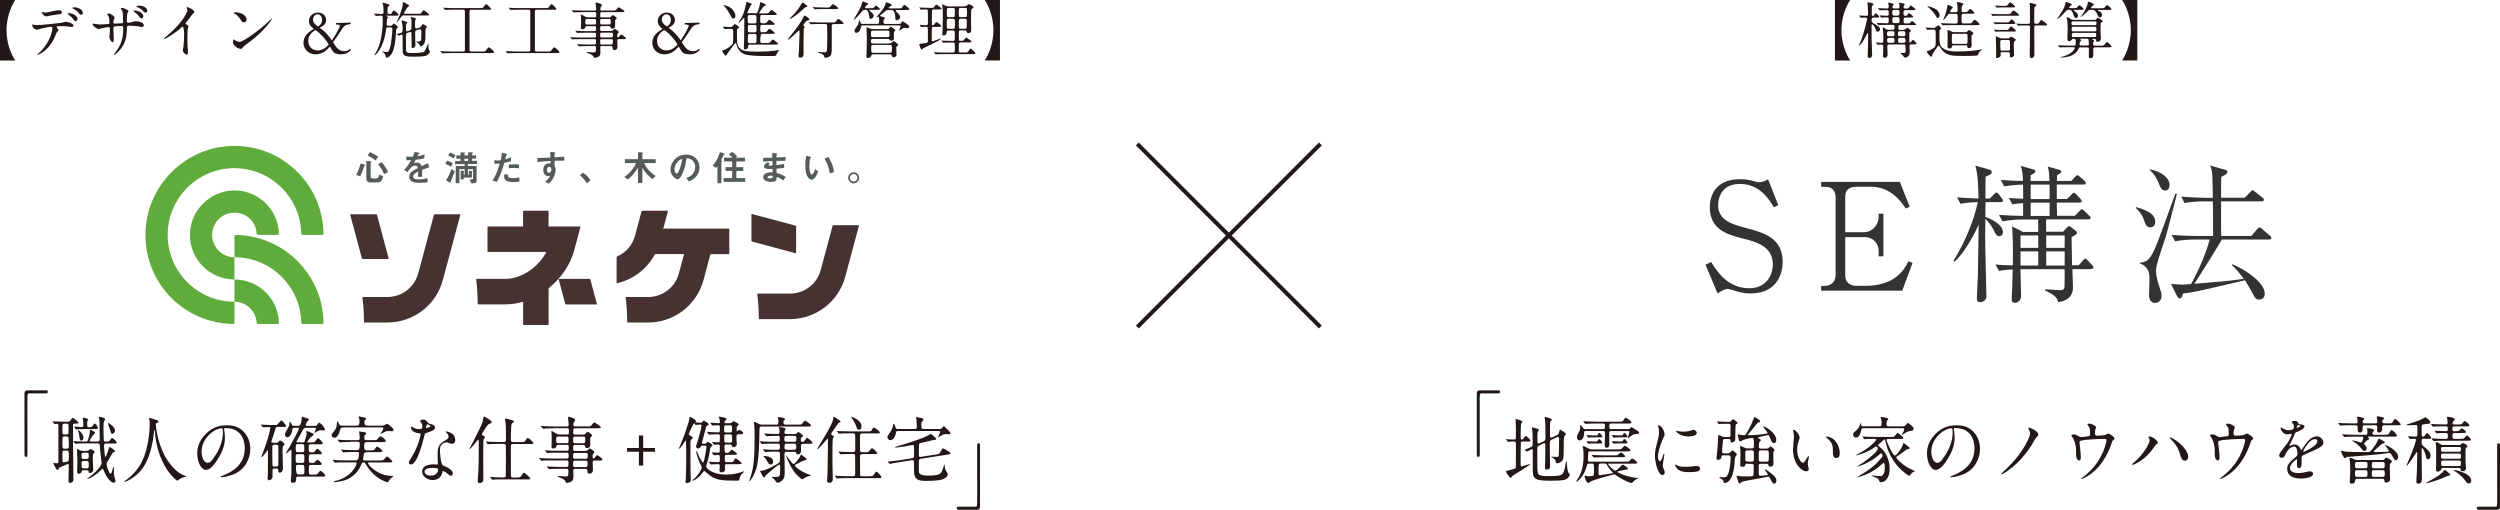 <?xml version="1.0" encoding="UTF-8"?><svg id="_レイヤー_2" xmlns="http://www.w3.org/2000/svg" viewBox="0 0 436.27 88.97"><defs><style>.cls-1{fill:none;stroke:#231815;stroke-miterlimit:10;stroke-width:.71px;}.cls-2{fill:#5fab3b;}.cls-2,.cls-3,.cls-4,.cls-5,.cls-6{stroke-width:0px;}.cls-3{fill:#545c5a;}.cls-4{fill:#463331;}.cls-5{fill:#231815;}.cls-6{fill:#333;}</style></defs><g id="base"><path class="cls-5" d="m320.21,10.55V0h2.66c-.16.23-1.52,2.29-1.52,5.28s1.36,5.04,1.52,5.28h-2.66Z"/><path class="cls-5" d="m326.95,3.06c-.33,0-.33.16-.33.53,0,.08,0,.3.27.45.78.44,1.19.67,1.19,1.04,0,.24-.18.46-.4.46-.2,0-.23-.06-.46-.63-.18-.47-.42-.66-.51-.66-.03,0-.1.01-.1.08,0,.36,0,2.13,0,2.54,0,.38.09,2.23.09,2.65,0,.1,0,.59-.47.59-.31,0-.31-.16-.31-.29,0-.02.01-.13.01-.23.07-1.49.07-2.91.07-3.73,0-.07-.05-.08-.07-.08-.05,0-.07.04-.1.07-.83,1.78-1.41,2.18-1.45,2.18-.02,0-.02-.01-.02-.02s.2-.46.24-.55c.73-1.73,1.23-4.04,1.23-4.13,0-.17-.15-.27-.24-.27-.13,0-.78.04-.85.04-.03,0-.04-.02-.08-.06l-.18-.24s-.04-.05-.04-.08.02-.02.03-.02c.18,0,1.03.06,1.23.06.16,0,.3-.07.3-.29,0-.02-.02-.72-.06-1.41,0-.07-.06-.46-.06-.55,0-.05.02-.11.15-.11.01,0,.94.16.94.32,0,.05-.06.12-.1.14-.19.19-.21.21-.22.32-.01.06-.01.88-.01,1.33,0,.12.07.27.2.27s.21-.14.23-.19c.13-.24.15-.28.22-.28.13,0,.66.46.66.62,0,.13-.21.13-.51.13h-.48Zm5.22,2.11c.29,0,.41-.13.44-.15.14-.13.15-.15.22-.15.13,0,.65.38.65.52,0,.07-.03.1-.19.19-.1.05-.11.12-.11.23s.02,1.24.02,1.49c0,.12.07.13.11.13.07,0,.14-.08.19-.15.19-.27.25-.31.32-.31.14,0,.62.46.62.63,0,.15-.2.15-.56.15h-.3c-.1,0-.35,0-.35.25,0,.17.03.96.03,1.14,0,.84-.74.91-.78.91-.04,0-.12,0-.2-.09-.06-.06-.32-.38-.39-.45-.03-.03-.28-.19-.28-.25,0-.03.06-.03.07-.03.03,0,.15,0,.19.01.6.03.67,0,.67-.32,0-1.07,0-1.16-.32-1.16h-2.54c-.1,0-.33,0-.33.28,0,.21.05,1.24.05,1.48,0,.25-.1.55-.51.55-.28,0-.3-.15-.3-.28,0-.07.02-.25.03-.36,0-.13.02-1.12.02-1.37,0-.12-.04-.29-.29-.29-.1,0-.59.04-.68.04-.03,0-.05-.03-.08-.07l-.21-.24s-.04-.05-.04-.06c0-.02.02-.03.03-.03.15,0,.83.06.98.06.3,0,.3-.16.3-.64,0-.83-.02-1.35-.05-1.55,0-.05-.06-.35-.06-.42,0-.02,0-.08.05-.08.11,0,.18.05.49.27.05.03.2.15.52.15h.69c.07,0,.32,0,.32-.28,0-.45,0-.58-.3-.58h-.9c-.31,0-.83,0-1.26.02-.03,0-.29.03-.31.03-.03,0-.05-.03-.1-.07l-.2-.24s-.04-.05-.04-.06c0-.02.02-.03.03-.03.05,0,.33.03.39.03.1,0,.96.04,1.35.04.33,0,.33-.11.33-.73,0-.1-.03-.3-.28-.3-.16,0-.89.05-1,.05-.03,0-.05-.02-.08-.06l-.21-.24q-.04-.05-.04-.07s.02-.02.03-.02c.19,0,1.09.06,1.3.06s.28-.12.28-.32c0-.52,0-.67-.34-.67-.03,0-.53.01-.89.03-.04,0-.29.02-.31.02-.04,0-.06-.02-.09-.06l-.21-.24q-.04-.05-.04-.07s.02-.02.04-.02c.06,0,.39.03.47.03.35.02,1,.04,1.07.04.21,0,.29-.13.29-.3,0-.08,0-.21-.02-.31,0-.04-.06-.29-.06-.34,0-.07.03-.1.1-.1.02,0,.86.18.86.31,0,.04-.03.07-.16.21-.04.05-.06.22-.06.29,0,.13.09.23.28.23h.64c.11,0,.31,0,.31-.29,0-.1-.08-.6-.08-.64,0-.06.03-.08.11-.08.02,0,.89.13.89.27,0,.04-.14.23-.17.28-.03.06-.04.2-.04.27,0,.04.04.2.27.2h.24c.17,0,.33,0,.44-.18.19-.32.21-.35.3-.35.11,0,.82.58.82.68,0,.13-.25.13-.57.13h-1.15c-.36,0-.36.16-.36.55,0,.22,0,.44.3.44.07,0,.23,0,.32-.08.05-.04.22-.4.31-.4.1,0,.76.53.76.66,0,.12-.22.12-.56.12h-.78c-.33,0-.33.18-.33.73,0,.12,0,.3.29.3.59,0,.67,0,.74-.03.07-.04.35-.39.45-.39.11,0,.68.48.68.62,0,.08-.09.08-.16.08-.05-.01-.33,0-.39,0h-2.21c-.33,0-.33.13-.33.57,0,.14.04.29.32.29h.64Zm-2.56.28c-.12,0-.31.04-.31.28,0,.47,0,.59.31.59h.68c.31,0,.31-.14.31-.59,0-.28-.24-.28-.31-.28h-.68Zm.05,1.16c-.21,0-.33.05-.33.32,0,.4,0,.54.33.54h.62c.32,0,.32-.17.32-.38,0-.32,0-.48-.32-.48h-.62Zm.88-4.88c-.32,0-.32.19-.32.5s0,.5.32.5h.6c.33,0,.33-.19.33-.51,0-.29,0-.49-.33-.49h-.6Zm0,1.27c-.31,0-.31.2-.31.36,0,.54,0,.67.31.67h.63c.31,0,.31-.14.31-.62,0-.21,0-.42-.31-.42h-.63Zm.98,2.45c-.31,0-.31.2-.31.35,0,.37,0,.52.31.52h.67c.31,0,.31-.18.31-.36,0-.35,0-.51-.31-.51h-.67Zm.03,1.16c-.28,0-.33.14-.33.44s.05.42.33.42h.65c.28,0,.32-.14.32-.44s-.06-.43-.32-.43h-.65Z"/><path class="cls-5" d="m336.07,4.9q-.04-.05-.04-.07s.02-.02.03-.02c.19,0,1.15.06,1.36.06.17,0,.23-.03.36-.13.04-.04.41-.33.45-.33.08,0,.53.42.53.56,0,.02,0,.05-.04.07-.03.03-.21.13-.23.17-.04.06-.04.82-.04.96,0,1.53.11,1.7.39,2.04.6.7,1.82.77,2.63.77,2.1,0,3.06-.14,3.87-.28.06-.02.4-.1.48-.1.02,0,.06,0,.06.04,0,.06-.11.11-.15.13-.13.05-.33.31-.39.45-.16.38-.18.42-.31.46-.29.08-2.09.08-2.54.08-1.7,0-2.96,0-3.76-1.27-.3-.47-.33-.51-.4-.51-.06,0-.13.06-.16.1-.07.08-.54.74-.81,1.12-.06.09-.21.7-.34.7-.19,0-.78-.74-.78-.9,0-.05.03-.08.11-.11.04-.01.28-.05.32-.07,1.13-.56,1.13-.66,1.13-1.67s0-1.74-.06-1.87c-.04-.08-.15-.12-.27-.12-.23,0-.56.01-.8.02-.03,0-.29.03-.31.03-.04,0-.05-.02-.09-.06l-.2-.24Zm2.1-1.76c-.15,0-.18-.06-.52-.63-.33-.54-.98-1.08-1.06-1.17-.02-.02-.26-.21-.26-.23,0-.03.06-.03.07-.03.07,0,2.08.36,2.08,1.61,0,.25-.16.45-.32.45Zm2.17-.74c-.28,0-.32.04-.55.37-.12.17-.52.71-.65.71-.03,0-.03-.03-.03-.04,0-.04.03-.1.04-.11.24-.48.56-1.42.63-1.97.04-.45.05-.5.17-.5.03,0,.84.25.84.45,0,.05-.21.22-.24.27-.08.1-.24.4-.24.46,0,.09.08.09.17.09h.83c.31,0,.31-.21.31-.33,0-.16,0-.68-.02-.82,0-.06-.1-.42-.1-.5,0-.1.05-.14.13-.14.04,0,1.01.18,1.01.37,0,.06-.26.28-.27.35-.06.23-.06.62-.06.7,0,.2,0,.36.33.36.56,0,.62,0,.78-.19.25-.33.29-.37.39-.37.13,0,.73.54.73.69s-.23.15-.55.15h-1.37c-.28,0-.32.1-.32.61,0,1.07.02,1.07.33,1.07h.87c.49,0,.54,0,.69-.23.16-.25.28-.41.39-.41.13,0,.87.62.87.8,0,.14-.22.14-.56.14h-4.28c-.26,0-.98,0-1.34.02-.03,0-.19.03-.23.03-.03,0-.05-.02-.08-.07l-.21-.24q-.04-.05-.04-.06s.02-.03.04-.03c.06,0,.38.04.46.04.31.01.86.03,1.46.03h.66c.31,0,.31-.08.31-1,0-.57-.02-.68-.34-.68h-.93Zm2.34,3.22c.48,0,.53,0,.68-.18.07-.1.16-.18.27-.18.14,0,.75.38.75.58,0,.06-.05.13-.19.22-.16.12-.16.16-.16.55,0,.17.05,1.04.05,1.24,0,.55-.43.55-.49.55-.25,0-.27-.14-.28-.29,0-.11-.05-.2-.28-.2h-2.14c-.1,0-.17,0-.21.13-.04.16-.14.42-.47.42-.12,0-.36-.04-.36-.39,0-.22.03-1.34.03-1.59,0-.15,0-.58-.02-.88,0-.03-.02-.19-.02-.23,0-.07.03-.12.1-.12.08,0,.35.11.41.14.35.18.43.22.69.22h1.63Zm-1.75.27c-.08,0-.23,0-.29.13-.03.06-.03.56-.03.84,0,.7,0,.79.29.79h2.14c.3,0,.32-.04.32-1.02,0-.66,0-.73-.34-.73h-2.09Z"/><path class="cls-5" d="m350.5,2.46c.19,0,.31,0,.47-.22.24-.36.28-.39.39-.39.16,0,.97.6.97.76,0,.14-.13.14-.3.14h-3.5c-.18,0-.36,0-.58.01-.04.01-.19.03-.22.03-.02,0-.04-.03-.07-.07l-.16-.22s-.03-.04-.03-.06.02-.03.04-.03c.04,0,.21.03.24.03.48.03.55.03.74.03h2.02Zm-.23,1.44c.22,0,.3,0,.43-.18.2-.3.28-.34.35-.34.19,0,.63.54.63.68,0,.13-.13.13-.3.13h-2.39c-.2,0-.29,0-.46.01-.05,0-.3.03-.34.03-.03,0-.04-.01-.07-.06l-.19-.23s-.03-.05-.03-.07.02-.02.03-.02c.03,0,.2.02.23.03.24.02.49.03.76.03h1.35Zm-.13,1.32c.21,0,.31,0,.45-.21.21-.34.23-.38.34-.38.19,0,.87.65.87.76,0,.11-.13.11-.3.11h-2.46c-.17,0-.37.01-.58.02-.04,0-.19.03-.22.03-.02,0-.03-.01-.07-.07l-.17-.22s-.03-.04-.03-.06c0-.03.02-.04.04-.04.04,0,.21.03.24.04.45.03.58.03.74.03h1.16Zm-.18-4.21c.13,0,.2,0,.28-.04.11-.06.45-.57.56-.57.07,0,.11.03.47.35.21.2.37.33.37.41,0,.13-.13.13-.3.13h-2.1c-.21,0-.36,0-.58.02-.03,0-.19.02-.21.02-.03,0-.06-.03-.08-.06l-.16-.23s-.03-.04-.03-.07c0-.02.02-.02.04-.02.04,0,.19.02.24.03.24.03.55.04.74.04h.77Zm-.55,8.1c-.06,0-.3,0-.3.24,0,.04.03.21.03.25,0,.37-.42.53-.63.53-.16,0-.17-.11-.18-.21,0-.23.01-1.35.01-1.6,0-.33-.01-.63-.04-1.36,0-.08-.03-.47-.03-.53s0-.1.04-.1c.09,0,.56.24.67.29.11.03.24.08.36.08h1.05c.14,0,.27-.04.32-.11.12-.15.15-.19.24-.19.07,0,.82.38.82.55,0,.06-.06.12-.2.24-.15.14-.15.3-.15.74,0,.2.05,1.39.05,1.66,0,.33-.5.44-.54.44-.19,0-.19-.08-.19-.49,0-.32,0-.43-.29-.43h-1.05Zm-.04-2.13c-.31,0-.31.11-.31.54,0,.25.02,1.09.04,1.16,0,.08.16.15.29.15h1.07c.31,0,.31-.16.31-.38,0-.16-.02-.83-.02-.97,0-.38,0-.5-.29-.5h-1.09Zm4.58-2.83c.14,0,.27-.03.3-.2,0-.04,0-.86,0-1.01,0-.38,0-1.22-.02-1.81-.01-.08-.04-.51-.04-.54,0-.05,0-.08.04-.08.17,0,1.16.21,1.16.37,0,.07-.33.31-.36.38-.04.08-.04,2.36-.04,2.62s.17.28.48.28c.12,0,.19-.03.27-.1.08-.07.37-.58.49-.58.06,0,1.01.65,1.01.83,0,.13-.14.13-.3.13h-1.64c-.06,0-.27,0-.3.2,0,.05,0,.15,0,1.39,0,.5.02,2.94.02,3.49,0,.52-.45.62-.52.62-.3,0-.3-.35-.3-.53,0-.69.06-4.09.06-4.85,0-.13,0-.32-.3-.32h-1.01c-.18,0-.36-.01-.58.02-.03,0-.18.03-.21.03s-.04-.01-.07-.07l-.15-.22s-.03-.05-.03-.08c0-.02.02-.02.03-.02.04,0,.21.03.24.03.24.02.48.04.75.04h1.03Z"/><path class="cls-5" d="m362.06,1.72c-.05,0-.16,0-.16.06,0,.07.19.21.22.23.35.27.51.41.51.71,0,.22-.16.44-.34.44-.24,0-.34-.28-.46-.64-.28-.81-.5-.81-.79-.81s-.34.03-.52.24c-.89,1.02-1.55,1.48-1.55,1.37,0-.01.79-1.17.92-1.4.47-.81.55-1.32.56-1.38.03-.18.03-.2.1-.2.05,0,1.01.27,1.01.46,0,.06-.07.12-.14.15-.24.14-.34.33-.34.39,0,.08.11.08.18.08h.62c.41,0,.48-.02.53-.08.31-.36.36-.41.46-.41.14,0,.73.49.73.65,0,.14-.06.14-.57.14h-.98Zm1.07,6.52c-.26,0-.33.11-.38.22-.67,1.57-2.72,1.57-3,1.57-.09,0-.18,0-.18-.03s.05-.05.1-.06c1.8-.39,2.38-1.3,2.38-1.55,0-.15-.11-.15-.17-.15h-.84c-.93,0-1.24.01-1.35.02-.03.01-.19.03-.22.03s-.05-.03-.1-.07l-.2-.24s-.04-.05-.04-.06c0-.02,0-.03.03-.03.07,0,.4.03.47.04.52.02.97.03,1.46.03h.84c.25,0,.31-.05.31-.57,0-.62-.08-.62-.45-.62-.04,0-.17,0-.23.13-.1.18-.26.28-.45.28-.33,0-.33-.28-.33-.4,0-.11.04-1.34.04-1.57,0-.33,0-1.19-.09-1.72,0-.07-.1-.36-.1-.42,0-.05.06-.06.1-.06.14,0,.48.21.66.33.2.13.39.13.53.13h3.54c.16,0,.25,0,.34-.08.04-.04.19-.32.25-.32.03,0,.9.46.9.63,0,.11-.05.13-.24.22-.06.02-.11.07-.12.19-.03.3-.03,1.09-.03,1.41,0,.19.06,1.02.06,1.19,0,.41-.33.58-.62.58-.19,0-.21-.15-.24-.31-.02-.13-.08-.19-.25-.19h-.29c-.05,0-.11,0-.11.05,0,.04.03.05.08.08.2.11.23.13.23.21,0,.04-.01.07-.11.22-.04.06-.05.22-.05.31,0,.17.02.31.34.31h.95c.48,0,.53,0,.8-.31.24-.3.28-.33.32-.33.14,0,.83.68.83.78,0,.15-.21.15-.57.15h-2.32c-.12,0-.33,0-.32.3,0,.05,0,.88,0,1.03,0,.14,0,.56-.49.56-.29,0-.29-.25-.29-.42,0-.18.02-.95.02-1.1,0-.23-.03-.36-.31-.36h-1.11Zm-1.34-4.51c-.14,0-.3,0-.3.25,0,.3.01.42.3.42h3.76c.29,0,.3-.12.3-.42,0-.25-.17-.25-.3-.25h-3.76Zm.02.94c-.2,0-.29.02-.29.3,0,.44,0,.5.3.5h3.73c.28,0,.29-.06.29-.39s0-.4-.29-.4h-3.74Zm.05,1.08c-.31,0-.31.04-.31.49,0,.23.15.23.31.23h3.63c.26,0,.32-.01.32-.45,0-.25-.08-.28-.32-.28h-3.63Zm2.37,2.2c.28,0,.29-.16.29-.33,0-.86-.1-.86-.34-.86h-1.13s-.11,0-.11.04c0,.02.02.03.08.06.11.05.18.08.18.18,0,.05-.2.23-.23.29-.05.06-.07.3-.07.38,0,.23.13.23.32.23h1.02Zm.65-6.23c-.34,0-.41.07-.64.3-.45.46-1.19,1.09-1.19.95,0-.03.32-.41.38-.5.35-.48.83-1.38.89-1.88.03-.26.03-.3.13-.3.07,0,.95.32.95.49,0,.06-.02.08-.22.23-.15.12-.27.2-.27.32,0,.11.14.11.28.11h1.51c.47,0,.5,0,.7-.29.07-.11.2-.26.3-.26.06,0,.76.49.76.7,0,.14-.05.14-.56.14h-1.6c-.08,0-.19,0-.19.06s.14.13.29.2.42.25.42.59c0,.24-.16.46-.37.46s-.3-.17-.49-.62c-.16-.35-.42-.7-.87-.7h-.2Z"/><path class="cls-5" d="m372.98,0v10.55h-2.66c.16-.23,1.52-2.29,1.52-5.28s-1.36-5.04-1.52-5.28h2.66Z"/><line class="cls-1" x1="198.47" y1="25.12" x2="230.42" y2="57.07"/><line class="cls-1" x1="198.47" y1="57.07" x2="230.42" y2="25.12"/><path class="cls-5" d="m0,10.55V0h2.66c-.16.23-1.52,2.29-1.52,5.28s1.36,5.04,1.52,5.28H0Z"/><path class="cls-5" d="m10.2,5.31c0,.07-.25.28-.29.33-.03.04-.43,1.02-.53,1.2-1.02,2.05-2.68,2.73-2.81,2.73-.04,0-.06-.02-.06-.05s.48-.46.56-.53c1.75-1.68,2.08-3.85,2.08-4,0-.13-.02-.32-.25-.32-.28,0-1.25.21-1.69.32-.12.03-.65.19-.76.19-.53,0-.84-.57-.84-.81,0-.06.02-.11.07-.11.02,0,.14.04.16.05.15.04.47.07.67.07.68,0,3.43-.3,4.17-.4.13-.02.68-.19.8-.19.13,0,1.34.23,1.34.67,0,.19-.17.25-.31.25-.12,0-.64-.08-.74-.1-.22-.02-.52-.05-.75-.05-.36,0-1,0-1.07.03-.07.04-.1.11-.07.16.01.03.34.46.34.55Zm-2.36-3.12c.33,0,.45-.03,1.51-.27.28-.06.62-.13.85-.13s.6.04.6.35-.18.33-.81.39c-.54.06-1.25.2-1.41.23-.05.01-.47.1-.5.1-.52,0-.85-.74-.8-.76,0,0,.47.08.55.08Zm5.69,1.11c0,.16-.13.4-.32.4-.15,0-.24-.08-.54-.49-.13-.17-.22-.28-.72-.66-.04-.03-.15-.13-.15-.17s.1-.08.18-.08c.96,0,1.55.63,1.55,1Zm.93-1.04c0,.13-.08.32-.28.32-.22,0-.36-.18-.54-.42-.14-.2-.55-.5-.89-.65-.11-.04-.13-.08-.13-.12,0-.11.32-.11.39-.11.57,0,1.44.36,1.44.98Z"/><path class="cls-5" d="m16.55,4.18c.16.02.77.09.91.09.21,0,1.14-.06,1.33-.06.2-.01.32-.04.32-.3,0-.32-.06-.91-.23-1.18-.03-.04-.2-.22-.2-.26s.19-.11.37-.11c.24,0,.96.5.96.71,0,.07-.17.38-.19.45-.02.08-.04.2-.04.38,0,.16.11.22.25.22.28,0,.95-.04,1.21-.06.23-.02.23-.2.23-.31,0-.36,0-1.46-.08-1.73-.03-.1-.33-.52-.33-.54,0-.04.12-.11.24-.11.21,0,.53.16.85.32.11.05.27.13.27.25,0,.07-.16.33-.18.38-.11.24-.11,1.02-.11,1.19,0,.34,0,.45.25.45.05,0,.47-.03.72-.12.35-.13.38-.14.53-.14.53,0,1.46.18,1.46.7,0,.22-.19.31-.34.31-.13,0-.7-.13-.82-.15-.36-.05-1.42-.07-1.44-.07-.32,0-.32.07-.35.69-.04,1.01-.16,2.23-1.12,3.42-.48.58-1.02.96-1.1.96-.03,0-.06-.02-.06-.06,0-.01.53-.69.62-.83.84-1.24,1.03-2.43,1.03-3.8,0-.34-.17-.34-.32-.34-.39,0-1.16.05-1.26.11-.14.07-.14.12-.14.57,0,.23.06,1.26.06,1.46,0,.51-.05.7-.2.7-.25,0-.56-.67-.56-.85,0-.11.09-1.12.09-1.23,0-.51-.06-.57-.24-.57-.13,0-.75.1-1.36.25-.06.02-.31.12-.37.12-.13,0-1.05-.47-1.05-.88,0-.06.04-.1.07-.1.08,0,.28.05.32.06Zm8.47-1.36c0,.16-.13.4-.32.4-.15,0-.23-.07-.54-.48-.18-.23-.25-.3-.73-.66-.08-.05-.16-.1-.16-.16,0-.04.09-.08.19-.08,1.05,0,1.56.66,1.56.98Zm.68-.94c0,.13-.08.32-.28.32-.22,0-.35-.15-.55-.39-.17-.2-.59-.46-.93-.57-.11-.04-.14-.08-.14-.12,0-.08.23-.14.39-.14,1.08,0,1.51.55,1.51.9Z"/><path class="cls-5" d="m32.44,4.21c.41.25.46.3.46.39,0,.06-.12.36-.13.42-.04.19-.06.41-.06,1.88,0,.29,0,.86.03,1.27.01.13.07.74.07.88,0,.11,0,.47-.25.47-.3,0-.66-.46-.66-.74,0-.11.11-.57.12-.68.06-.57.11-1.39.11-1.95,0-.38,0-1.5-.28-1.5-.05,0-.1.04-.18.13-1.04,1-2.82,2.03-3.01,2.03-.03,0-.05-.02-.05-.06,0-.03.01-.05.03-.07.28-.24.57-.49.74-.64,2.51-2.14,3.33-3.95,3.33-4.25,0-.11-.03-.2-.08-.3-.01-.02-.07-.15-.07-.17,0-.04.05-.08.11-.08.16,0,1.23.45,1.23.85,0,.11-.05.18-.1.21-.29.23-.33.3-.72.87-.18.25-.52.64-.72.89,0,.06.03.11.1.15Z"/><path class="cls-5" d="m43.44,7.39c-.28.2-.82.61-1.04.87-.2.24-.22.27-.38.27-.57,0-1.36-.68-1.36-1.1,0-.07.01-.56.11-.56.04,0,.28.18.32.2.14.08.49.25.72.25.52,0,3.33-1.88,5.1-3.62.17-.17.47-.47.49-.47s.05.03.05.05c0,.1-1.24,2.08-4,4.12Zm-.87-3.49c-.29,0-.39-.17-.74-.7-.36-.54-.67-.7-.97-.87-.04-.02-.09-.05-.09-.09s.08-.1.23-.1c1.14,0,2.03.6,2.03,1.23,0,.32-.18.53-.46.53Z"/><path class="cls-5" d="m59.58,3.98c.84,0,1.27-.02,1.57-.04.08.06.08.2.02.27l-.49.08c-.61.1-.94.66-1.28,1.22-.37.59-.82,1.22-1.29,1.86.19.3.26.39.37.56.59.9,1.16,1,1.62,1,.35,0,.75-.13,1-.4.09.01.16.1.12.2-.45.56-1.08.75-1.77.75-.5,0-.98-.13-1.19-.32-.17-.14-.56-.81-.68-1.03-.63.71-1.43,1.35-2.43,1.35-1.57,0-2.19-1.13-2.19-2.01,0-1.16.81-1.84,1.81-2.43-.4-.28-.86-.71-.86-1.35,0-.88.75-1.5,1.56-1.5.85,0,1.44.55,1.44,1.32s-.58,1.03-1.12,1.34c.61.38,1.38,1.09,2.13,2.19.26-.35.85-1.31,1.16-1.95.19-.38.25-.55.25-.61,0-.08-.11-.15-.29-.17l-.38-.04c-.07-.07-.07-.21.02-.27h.91Zm-5.79,3.14c0,.99.68,1.68,1.66,1.68.75,0,1.41-.43,1.92-1.03-.54-.94-1.42-1.93-2.32-2.52-.56.28-1.26.96-1.26,1.86Zm.83-3.71c0,.47.31.87.91,1.22.38-.26.67-.62.67-1.16,0-.49-.25-.97-.78-.97-.49,0-.8.46-.8.92Z"/><path class="cls-5" d="m67.45,2.73s-.07,0-.07.03c0,.02.11.08.17.12.07.04.17.09.17.16,0,.05-.17.21-.18.25-.02.12-.07.87-.07.93,0,.12.03.28.3.28h.37c.13,0,.22,0,.34-.15.07-.08.2-.24.24-.24.07,0,.72.49.72.63,0,.06-.15.2-.23.27-.06.05-.08.12-.1.39-.02,1.04-.17,2.58-.54,3.51-.15.38-.35.74-.65.96-.22.16-.44.21-.5.21-.05,0-.05-.04-.07-.17-.04-.35-.3-.64-.54-.82-.01-.01-.11-.07-.11-.1,0-.01.02-.03.04-.03.01,0,.53.13.63.13.32,0,.54-.01.79-1.17.14-.69.31-2.23.31-2.86,0-.14-.04-.28-.31-.28h-.45c-.3,0-.31.12-.35.42-.42,3.3-1.83,4.45-2.01,4.45-.02,0-.03-.02-.03-.03s.47-.77.53-.9c.9-1.91.94-4.64.94-5.07,0-.86,0-.92-.3-.92-.13,0-.78.05-.88.05-.04,0-.06-.03-.09-.07l-.2-.24s-.05-.05-.05-.06c0-.02.02-.03.04-.03.2,0,1.12.06,1.29.06.21,0,.33-.03.33-.29,0-.3-.01-.97-.07-1.25-.01-.06-.14-.37-.14-.39,0-.04.03-.04.05-.04.01,0,1.2.24,1.2.41,0,.06-.23.28-.27.33-.08.1-.08.65-.08.84,0,.21,0,.4.29.4s.31,0,.37-.05c.08-.08.32-.59.42-.59.13,0,.82.56.82.75,0,.18-.13.18-.24.18h-1.83Zm3.09-.06c-.31,0-.35.05-.74.57-.11.15-.49.65-.57.65-.01,0-.03,0-.03-.02,0-.03.2-.39.23-.47.39-.82.87-2.25.87-2.72,0-.04-.02-.21-.02-.24,0-.04.02-.08.07-.08.11,0,.75.39.9.47.08.03.14.06.14.15,0,.06-.02.07-.19.2-.16.13-.7,1-.7,1.12,0,.1.12.1.2.1h2.3c.4,0,.43-.02.48-.07.07-.1.34-.56.45-.56.06,0,.98.66.98.81,0,.12-.31.12-.7.12h-3.66Zm.95,2.62c.13-.03.24-.07.3-.25.02-.08.02-1.05.02-1.23,0-.33-.03-.46-.05-.52-.01-.04-.14-.2-.14-.24,0-.03.03-.06.1-.06s.9.13.9.29c0,.04-.15.17-.16.21-.04.08-.04.85-.04,1,0,.22,0,.48.23.48t.15-.03l.28-.08c.18-.05.3-.08.44-.32.18-.29.19-.32.28-.32.1,0,.68.31.68.46,0,.05-.08.19-.2.35-.06.09-.03,1.53-.05,1.81-.11,1.21-.82,1.27-.84,1.27-.03,0-.04-.02-.11-.17-.1-.2-.27-.4-.4-.49-.03-.03-.28-.12-.28-.16s.02-.04.36-.04c.57,0,.57-.18.57-1.2,0-.87,0-.94-.23-.94-.05,0-.08,0-.16.03l-.38.11c-.16.04-.32.08-.32.42s.05,2.01.05,2.17c0,.5-.47.55-.51.55-.05,0-.12-.02-.15-.08-.01-.03-.01-.44-.01-.67s0-1.78-.02-1.89c-.01-.06-.06-.17-.17-.17-.03,0-.04,0-.14.03l-.36.11c-.28.08-.28.22-.29.56,0,.33.01,1.91.01,2.27,0,.7.24.7,1.25.7s1.58-.1,1.71-.14c.22-.05.26-.12.42-.41.1-.17.46-1.14.49-1.14.04,0,.04.08.04.11,0,.05-.02.32-.02.38,0,.28.01.37.14.66.02.05.15.25.15.31,0,.12-.19.4-.39.55-.38.27-.99.32-2.59.32-1.12,0-1.71-.06-1.78-.88,0-.1-.02-1.79-.02-2.59,0-.27,0-.38-.15-.38-.07,0-.46.17-.48.17s-.03,0-.09-.04l-.27-.18c-.06-.03-.06-.04-.06-.05,0-.02.66-.16.79-.2.26-.08.26-.17.26-.92,0-.38-.01-.53-.12-.93-.01-.04-.08-.23-.08-.28,0-.03.03-.07.08-.07.01,0,.96.28.96.39,0,.05-.21.25-.23.31-.02.05-.02.66-.02.76,0,.28.02.46.19.46.01,0,.03,0,.14-.03l.33-.1Z"/><path class="cls-5" d="m79.27,1.69c-.81,0-1.17.01-1.27.02-.03,0-.24.03-.28.03-.04,0-.07-.03-.11-.07l-.2-.23s-.05-.06-.05-.07c0-.02.02-.03.04-.03.07,0,.4.04.47.04.52.03.96.03,1.45.03h4.37c.45,0,.5,0,.58-.07.1-.08.45-.62.57-.62.11,0,.4.31.55.46.27.28.3.31.3.37,0,.15-.05.15-.47.15h-2.98c-.31,0-.31.16-.31.4v6.33c0,.46,0,.56.31.56h1.95c.38,0,.42,0,.55-.13.1-.1.45-.61.56-.61.15,0,.92.67.92.84s-.21.17-.51.17h-6.96c-.63,0-1.09.01-1.34.03-.04,0-.18.02-.21.02-.04,0-.07-.02-.11-.06l-.21-.24s-.04-.05-.04-.07.01-.02.04-.02c.07,0,.39.03.47.03.52.02,1.07.04,1.45.04h2.01c.31,0,.32-.14.32-.41V2.1c0-.34-.06-.41-.32-.41h-1.56Z"/><path class="cls-5" d="m90.68,1.69c-.81,0-1.17.01-1.27.02-.03,0-.24.03-.28.03-.04,0-.07-.03-.11-.07l-.2-.23s-.05-.06-.05-.07c0-.02.02-.03.04-.03.07,0,.4.04.47.04.52.03.96.03,1.45.03h4.37c.45,0,.5,0,.58-.07.1-.08.45-.62.57-.62.11,0,.4.31.55.46.27.28.3.31.3.37,0,.15-.05.15-.47.15h-2.98c-.31,0-.31.16-.31.4v6.33c0,.46,0,.56.31.56h1.95c.38,0,.42,0,.55-.13.1-.1.45-.61.56-.61.15,0,.92.67.92.84s-.21.17-.51.17h-6.96c-.63,0-1.09.01-1.34.03-.04,0-.18.02-.21.02-.04,0-.07-.02-.11-.06l-.21-.24s-.04-.05-.04-.07.01-.02.04-.02c.07,0,.39.03.47.03.52.02,1.07.04,1.45.04h2.01c.31,0,.32-.14.32-.41V2.1c0-.34-.06-.41-.32-.41h-1.56Z"/><path class="cls-5" d="m101.7,2.12c-.81,0-1.14.02-1.34.03-.04,0-.19.02-.22.02-.04,0-.06-.02-.1-.06l-.21-.24c-.03-.05-.04-.05-.04-.07s.01-.02.04-.02c.07,0,.39.03.47.03.52.02.96.04,1.45.04h2.07c.22,0,.22-.19.22-.31,0-.16-.1-.84-.1-.97,0-.12.05-.14.1-.14.11,0,1,.24,1,.47,0,.07-.22.34-.24.4-.02.04-.03.24-.03.3,0,.1.02.24.23.24h1.88c.48,0,.52,0,.68-.18.3-.35.33-.39.42-.39.06,0,1,.56,1,.7,0,.15-.21.15-.57.15h-3.41c-.25,0-.25.06-.26.65,0,.11,0,.27.23.27h1.33c.16,0,.22-.02.33-.15.17-.18.23-.25.33-.25.07,0,.67.39.67.53,0,.07-.05.12-.19.24-.07.06-.1.1-.1.2v1.01c0,.19-.19.38-.46.38s-.3-.08-.36-.31c-.03-.13-.15-.14-.2-.14h-1.36c-.23,0-.23.16-.23.45,0,.27,0,.41.23.41h1.57c.21,0,.32-.02.45-.15.13-.13.2-.2.32-.2.1,0,.68.39.68.53,0,.05-.01.07-.2.29-.06.06-.06.11-.06.48,0,.06,0,.16.12.16.07,0,.18-.07.23-.14.22-.3.24-.34.33-.34.11,0,.82.46.82.66,0,.13-.19.13-.47.13h-.81c-.22,0-.22.18-.22.32,0,.17.03.93.03,1.05,0,.53-.47.54-.55.54-.25,0-.27-.12-.31-.46-.02-.2-.11-.24-.23-.24h-1.65c-.25,0-.25.15-.25.35,0,.12.02.64.02.74,0,.23,0,.68-.5.84-.15.05-.43.13-.53.13-.07,0-.08-.03-.14-.15-.07-.17-.23-.41-.88-.63-.12-.03-.34-.11-.34-.2,0-.05.12-.05.14-.05.14,0,.76.08.89.08.58,0,.58-.03.58-.86,0-.07,0-.25-.24-.25h-1.14c-.75,0-1.24.02-1.34.03-.04,0-.2.02-.23.02s-.05-.02-.08-.06l-.21-.24q-.04-.05-.04-.07s.01-.02.03-.02c.07,0,.4.03.48.03.52.02.96.04,1.45.04h1.08c.25,0,.25-.12.25-.61,0-.16,0-.33-.22-.33h-2.36c-.92,0-1.23.01-1.34.02-.03,0-.18.03-.21.03-.04,0-.07-.03-.11-.07l-.2-.24s-.05-.05-.05-.06c0-.02.02-.03.04-.03.07,0,.4.04.47.04.52.02.96.03,1.45.03h2.3c.23,0,.23-.14.23-.44,0-.23,0-.4-.22-.4h-1.46c-.93,0-1.24.01-1.34.02-.04,0-.19.03-.22.03-.04,0-.06-.02-.1-.06l-.21-.25s-.04-.05-.04-.06c0-.02.01-.03.04-.03.07,0,.39.04.47.04.52.03.96.03,1.45.03h1.41c.23,0,.23-.12.23-.57,0-.12,0-.29-.22-.29h-1.4c-.2,0-.21.04-.25.2-.05.22-.28.33-.49.33-.24,0-.28-.14-.28-.28,0-.15.03-.82.03-.96,0-.03,0-.72-.02-.93,0-.04-.05-.23-.05-.28,0-.05.01-.1.07-.1.14,0,.72.37.83.42.08.04.24.06.42.06h1.15c.23,0,.23-.05.23-.62,0-.12,0-.3-.21-.3h-2.13Zm2.09,2.16c.23,0,.23-.16.23-.49,0-.31,0-.47-.23-.47h-1.4c-.25,0-.25.11-.25.48s0,.48.27.48h1.39Zm1.18-.96c-.24,0-.24.18-.24.38,0,.45,0,.57.24.57h1.36c.25,0,.25-.13.25-.56,0-.22,0-.39-.23-.39h-1.38Zm1.74,3.22c.21,0,.25-.13.25-.5,0-.16,0-.34-.23-.34h-1.77c-.23,0-.23.18-.23.34,0,.37,0,.5.23.5h1.75Zm-1.74.29c-.23,0-.23.17-.23.3,0,.57,0,.64.25.64h1.67c.24,0,.29-.08.29-.58,0-.18,0-.35-.23-.35h-1.74Z"/><path class="cls-5" d="m120.45,3.98c.84,0,1.27-.02,1.57-.04.08.06.08.2.02.27l-.49.08c-.61.1-.94.66-1.28,1.22-.37.59-.82,1.22-1.29,1.86.19.3.26.39.37.56.59.9,1.16,1,1.62,1,.35,0,.75-.13,1-.4.09.01.16.1.12.2-.45.56-1.08.75-1.77.75-.5,0-.98-.13-1.19-.32-.17-.14-.56-.81-.68-1.03-.63.71-1.43,1.35-2.43,1.35-1.57,0-2.19-1.13-2.19-2.01,0-1.16.81-1.84,1.81-2.43-.4-.28-.86-.71-.86-1.35,0-.88.75-1.5,1.56-1.5.85,0,1.44.55,1.44,1.32s-.58,1.03-1.12,1.34c.61.38,1.38,1.09,2.13,2.19.26-.35.85-1.31,1.16-1.95.19-.38.25-.55.25-.61,0-.08-.11-.15-.29-.17l-.38-.04c-.07-.07-.07-.21.02-.27h.91Zm-5.79,3.14c0,.99.68,1.68,1.66,1.68.75,0,1.41-.43,1.92-1.03-.54-.94-1.42-1.93-2.32-2.52-.56.28-1.26.96-1.26,1.86Zm.83-3.71c0,.47.31.87.91,1.22.38-.26.67-.62.67-1.16,0-.49-.25-.97-.78-.97-.49,0-.8.46-.8.92Z"/><path class="cls-5" d="m126.2,4.75q-.04-.05-.04-.06s.02-.03.03-.03c.18,0,1.05.06,1.25.06.23,0,.29-.05.46-.23.27-.28.3-.31.32-.31.1,0,.74.43.74.63,0,.04-.04.1-.22.2-.14.07-.14.12-.14.48,0,2.16.05,2.3.32,2.7.48.73,1.26.82,3.21.82,1.34,0,2.24-.06,3-.16.12-.01.71-.11.75-.11.03,0,.12,0,.12.04,0,.02-.14.14-.16.17-.03.03-.21.28-.22.31-.19.4-.21.45-.28.48-.06.04-1.1.04-1.31.04-3.77,0-4.18-.3-4.61-.6-.57-.41-.82-1.07-.89-1.36-.06-.25-.07-.3-.16-.3-.07,0-.15.08-.19.14-.06.07-1.13,1.52-1.14,1.54-.29.45-.32.5-.42.5-.18,0-.59-.76-.59-.79,0-.11.02-.11.29-.19.7-.21,1.53-.92,1.6-1.19.03-.11.03-1.3.03-1.53,0-.96,0-.96-.48-.96-.04,0-.53,0-.75.02-.03.01-.18.03-.22.03-.03,0-.05-.03-.1-.07l-.2-.24Zm1.74-1.52c-.2,0-.23-.07-.56-.72-.28-.54-.6-1.01-.8-1.22-.3-.33-.33-.36-.33-.39,0-.02.02-.02.04-.02.09,0,.81.17,1.24.51.55.41.81,1.04.81,1.36,0,.28-.1.49-.4.49Zm3.88-.89c.21,0,.29-.03.4-.31.22-.53.4-1.27.41-1.35.02-.28.02-.31.08-.31.08,0,.98.37.98.5,0,.04-.38.22-.45.28-.2.2-.78,1.1-.78,1.13,0,.06.06.06.19.06h.82c.37,0,.51,0,.66-.1.08-.06.38-.51.5-.51s.94.64.94.75c0,.14-.24.14-.57.14h-2c-.07,0-.19,0-.26.06-.07.07-.07.14-.07.75,0,.54,0,.63.34.63h.39c.2,0,.33-.08.36-.11.08-.06.38-.5.49-.5.13,0,.95.63.95.75,0,.14-.23.14-.56.14h-1.62c-.22,0-.34.04-.34.33,0,.73,0,.82.06.88.06.06.17.08.28.08.53,0,.62,0,.76-.11.08-.05.38-.5.5-.5s.94.64.94.75c0,.14-.24.14-.57.14h-1.64q-.33,0-.33,1.01c0,.48,0,.59.34.59h.68c.36,0,.51,0,.65-.11.08-.05.39-.51.51-.51s.93.64.93.75c0,.14-.23.14-.56.14h-4.38c-.3,0-.3.14-.3.45s-.39.38-.56.38-.19-.12-.19-.27c0-.16.04-.89.05-1.06.03-.95.03-2.98.03-3.98,0-.17,0-.19-.05-.19-.04,0-.76.87-.92.87-.02,0-.03-.02-.03-.04,0-.06.41-.65.49-.78.45-.84.71-1.77.85-2.7.01-.03.02-.12.04-.12.15,0,.95.27.95.41,0,.04-.19.19-.22.22-.02.03-.05.1-.28.61-.04.1-.3.58-.3.62,0,.11.12.11.23.11h1.19Zm-.13,1.73c.07,0,.2,0,.26-.07.06-.06.06-.14.06-.85,0-.4,0-.52-.32-.52h-.87c-.19,0-.33.02-.33.29,0,.15,0,.97.02,1.02.01.03.07.14.27.14h.9Zm-.01,1.57c.34,0,.34-.08.34-.79,0-.39,0-.5-.34-.5h-.83c-.34,0-.34.07-.34.8,0,.38,0,.49.34.49h.83Zm.02,1.89c.32,0,.32-.11.32-1,0-.49,0-.61-.32-.61h-.86c-.33,0-.33.1-.33,1,0,.49,0,.61.33.61h.86Z"/><path class="cls-5" d="m140.88,3.56c-.16.05-.7.76-.7.86,0,.04.02.07.13.15.08.05.12.1.12.15,0,.04-.12.19-.14.22-.03.08-.03.19-.03.28,0,.41-.04,2.27-.04,2.65,0,.23.01,1.29.01,1.52,0,.12,0,.67-.56.67-.16,0-.33-.04-.33-.25,0-.08.06-.67.07-.76.02-.4.11-2.66.11-3.18s0-.57-.08-.57c-.04,0-.29.24-.32.28-.33.31-1.38,1.33-1.57,1.33-.02,0-.06,0-.06-.04,0-.07.28-.39.36-.5.28-.32,1.6-1.98,2.13-2.94.22-.39.24-.46.31-.6.02-.05.05-.12.13-.12.05,0,.87.47.83.67-.02.08-.05.1-.36.21Zm.01-2.48c0,.11-.12.13-.2.15-.18.03-.22.07-.62.45-.97.92-2.08,1.63-2.17,1.63-.06,0-.07-.04-.07-.06,0-.07.61-.65.71-.77.65-.74.96-1.18,1.3-1.77.14-.24.14-.25.22-.25.03,0,.06.01.13.04.16.11.7.47.7.59Zm2.21,3.11c-.93,0-1.24.02-1.35.03-.03,0-.19.02-.22.02s-.05-.02-.1-.06l-.2-.24q-.04-.05-.04-.07s.01-.02.03-.02c.07,0,.4.03.47.03.58.03.98.04,1.52.04h2.26c.16,0,.27,0,.4-.18.29-.38.32-.42.44-.42.16,0,.92.63.92.74s-.16.14-.4.14h-1.35c-.32,0-.33.18-.33.36v3.63c0,.92.01,1.51-.48,1.73-.27.13-.56.17-.65.17-.13,0-.15-.06-.17-.17-.08-.47-.78-.66-.98-.71-.08-.02-.15-.07-.15-.12s.06-.04.08-.04c.05,0,.29.03.33.04.2.02.65.04.71.04.31,0,.41-.07.47-.35.03-.17.06-2.27.06-2.35,0-.29-.03-1.71-.03-1.82,0-.25-.02-.42-.32-.42h-.93Zm1.43-2.89c.18,0,.25,0,.4-.18.3-.35.33-.39.42-.39.12,0,.93.56.93.71,0,.11-.17.14-.35.14h-2.18c-.92,0-1.23.02-1.34.03-.03,0-.19.02-.22.02-.04,0-.06-.02-.1-.06l-.2-.24c-.04-.05-.05-.05-.05-.07s.02-.02.04-.02c.07,0,.4.03.47.03.52.02,1.12.04,1.45.04h.71Z"/><path class="cls-5" d="m151.86,1.72c-.1,0-.16,0-.16.06,0,.03.21.22.28.29.43.39.48.52.48.68,0,.27-.29.55-.54.55-.17,0-.18-.08-.25-.53-.16-1.05-.42-1.05-.73-1.05s-.33.03-.63.4c-1.02,1.26-1.36,1.39-1.36,1.34.08-.14.35-.62.46-.8.56-.97.85-1.45,1.04-2.2.05-.19.05-.21.09-.21.02,0,1,.29,1,.44,0,.04-.23.19-.29.22-.07.04-.31.34-.31.42,0,.1.1.1.18.1h.83c.47,0,.52,0,.66-.24.1-.17.15-.21.22-.21.11,0,.71.44.71.6,0,.14-.05.14-.56.14h-1.12Zm5.07,2.42c.14,0,.24-.01.31-.08.04-.05.19-.36.27-.36.02,0,.42.28.64.41.38.25.51.34.51.52,0,.3-.32.3-.38.3s-.4-.08-.48-.08c-.14,0-.78.49-.88.49,0,0-.02,0-.02-.02,0-.06.25-.59.25-.71,0-.18-.14-.18-.24-.18h-6.38c-.21,0-.24.1-.28.28-.14.82-.58,1.02-.82,1.02s-.31-.19-.31-.37c0-.06,0-.19.18-.42.39-.54.48-.67.55-1.02.01-.06.05-.42.08-.42.09,0,.21.33.26.49.05.17.19.18.3.18h2.59c.34,0,.34-.15.34-.67,0-.12-.03-.61-.17-.61-.05,0-.28.12-.33.12-.01,0-.02,0-.02-.02s.29-.31.33-.35c.65-.67,1.24-1.58,1.27-1.87.04-.33.04-.36.14-.36.03,0,.97.23.97.46,0,.11-.03.12-.3.27-.12.06-.24.16-.24.25,0,.07.08.07.22.07h1.53c.42,0,.54,0,.7-.29.17-.3.19-.33.29-.33.07,0,.86.57.86.76,0,.14-.05.14-.56.14h-1.58c-.07,0-.22,0-.22.12,0,.06.05.12.22.29.51.5.56.66.56.81,0,.24-.28.57-.57.57s-.29-.24-.29-.56c0-.39-.12-.83-.28-1.05-.12-.17-.25-.17-.45-.17h-.49c-.18,0-.31.01-.46.15-.46.39-.66.57-.84.7-.12.08-.15.11-.15.16,0,.04.02.05.22.11.57.16.64.18.64.31,0,.06-.01.08-.15.17-.09.08-.09.12-.09.49,0,.18,0,.34.32.34h2.42Zm-1.8,3.43c.14,0,.34,0,.53-.17.03-.03.2-.25.26-.25.04,0,.81.46.81.69,0,.08-.04.12-.21.24-.11.08-.11.17-.11.23,0,.18.04,1.05.04,1.25,0,.29-.29.44-.51.44-.25,0-.29-.14-.31-.29-.04-.21-.18-.23-.32-.23h-2.93c-.12,0-.24.02-.3.16-.11.23-.2.48-.67.48-.11,0-.21,0-.21-.35,0-.16.04-.9.04-1.07,0-.39.03-1.05.03-2.06,0-.75-.01-1.08-.03-1.36,0-.05-.04-.35-.04-.41,0-.04,0-.08.06-.08.17,0,.36.1.55.18.19.1.4.1.56.1h2.41c.14,0,.33,0,.44-.19.13-.21.14-.23.21-.23.08,0,.83.52.83.64,0,.05-.21.22-.24.28-.03.05-.03.45-.03.64,0,.08,0,.4,0,.49,0,.38-.35.4-.43.4-.23,0-.29-.11-.34-.17-.07-.13-.15-.14-.29-.14h-2.59c-.32,0-.35.1-.35.36,0,.35.01.44.35.44h2.77Zm-2.76-2.22c-.37,0-.37.1-.37.54,0,.51,0,.59.37.59h2.49c.36,0,.36-.1.36-.53,0-.52,0-.61-.36-.61h-2.49Zm.01,2.49c-.33,0-.35.13-.35.67,0,.57.02.7.35.7h2.92c.33,0,.35-.12.35-.67s-.01-.7-.35-.7h-2.92Z"/><path class="cls-5" d="m162.93,4.69c-.32,0-.33.01-.33,1.18,0,.06.01,1.07.01,1.24,0,.05.02.11.09.11.19,0,1.36-.5,1.49-.5.02,0,.03.01.03.02,0,.28-2.96,1.57-3.14,1.71-.04.04-.2.24-.24.24-.13,0-.42-.82-.42-.96,0-.1.04-.1.49-.13,1.01-.06,1.01-.18,1.01-.53v-2.02c0-.24-.02-.37-.33-.37-.25,0-.46.01-.53.02-.04,0-.23.03-.27.03-.04,0-.05-.02-.08-.07l-.18-.24s-.03-.05-.03-.07c0-.01.01-.02.03-.02.05,0,.89.07,1.06.07.34,0,.34-.14.34-.71,0-.28,0-1.71-.03-1.87-.03-.16-.17-.18-.32-.18-.13,0-.84.05-.84.05-.04,0-.06-.01-.1-.06l-.18-.24s-.04-.05-.04-.07.01-.02.03-.02c.07,0,.37.03.44.03.45.02.87.04,1.31.04h.2c.4,0,.45,0,.53-.07.07-.08.37-.5.48-.5.06,0,.89.57.89.7,0,.15-.19.15-.51.15h-.86c-.07,0-.22,0-.28.15-.03.1-.03,1.08-.03,1.28v1.14c0,.05,0,.19.15.19.1,0,.18-.05.24-.12.06-.06.33-.46.41-.46.06,0,.84.57.84.7,0,.16-.18.16-.48.16h-.85Zm5.35-3.59c.2,0,.32-.02.47-.15.15-.13.26-.23.31-.23.07,0,.82.32.82.54,0,.08-.05.12-.22.22-.16.1-.17.21-.18.33-.01.13-.03,1.11-.03,1.59,0,.3.03,1.61.03,1.88,0,.35-.19.51-.5.51-.18,0-.19-.03-.33-.34-.06-.15-.19-.15-.32-.15h-.69c-.32,0-.32.08-.32.81,0,.14,0,.84.03.91.04.1.13.1.37.1.31,0,.37-.02.42-.07.07-.07.38-.5.48-.5.06,0,.9.57.9.7,0,.15-.19.15-.52.15h-1.37c-.32,0-.32.14-.32.7,0,.72,0,.81.01.87.03.16.18.19.31.19h.71c.48,0,.5,0,.7-.3.22-.34.25-.38.34-.38.17,0,.84.71.84.84,0,.12-.05.12-.49.12h-5c-.27,0-.75,0-1.14.02-.03,0-.27.03-.29.03-.03,0-.05-.02-.08-.06l-.18-.24s-.04-.05-.04-.07c0-.01.01-.02.03-.02.06,0,.37.03.42.03.71.04,1.04.04,1.32.04h1.53c.33,0,.33-.16.33-.75,0-.95,0-1.01-.34-1.01h-.26c-.48,0-.96.01-1.21.03-.03,0-.17.02-.2.02s-.05-.02-.08-.06l-.19-.24c-.03-.05-.04-.05-.04-.07,0-.01.02-.02.04-.02.06,0,.36.03.42.03.64.03.98.04,1.32.04h.2c.33,0,.33-.08.33-.87,0-.67,0-.75-.03-.83-.06-.12-.22-.12-.32-.12h-.69c-.25,0-.32,0-.36.22-.05.35-.11.65-.58.65-.15,0-.2-.06-.2-.29,0-.11.04-.57.04-.67.01-.3.05-2.23.05-2.36,0-.87-.05-1.46-.07-1.67-.01-.06-.05-.34-.05-.39,0-.03,0-.06.04-.06.05,0,.51.23.6.27.19.07.34.1.65.1h2.58Zm-1.97,3.93c.33,0,.33-.11.33-1.07,0-.56,0-.69-.33-.69h-.76c-.33,0-.33.04-.33,1.05,0,.58,0,.71.33.71h.76Zm0-2.04c.32,0,.32-.1.32-.92,0-.57,0-.68-.32-.68h-.76c-.32,0-.32.11-.32.69,0,.87,0,.91.32.91h.76Zm1.36-1.6c-.35,0-.35.02-.35.91,0,.59,0,.69.35.69h.73c.35,0,.35-.08.35-.81s0-.8-.35-.8h-.73Zm0,1.88c-.35,0-.35.12-.35.75,0,.96,0,1.01.35,1.01h.68c.34,0,.37-.05.37-1.08,0-.55,0-.68-.35-.68h-.7Z"/><path class="cls-5" d="m174.5,0v10.55h-2.66c.16-.23,1.52-2.29,1.52-5.28s-1.36-5.04-1.52-5.28h2.66Z"/><path class="cls-5" d="m8,68.1c.23,0,.34.08.34.27s-.1.28-.34.28h-2.89c-.33,0-.33.08-.33,1.61,0,1.43.01,7.76.01,9.06,0,.29-.06.41-.25.41-.27,0-.27-.09-.27-.84v-10.25c0-.36.19-.52.52-.52h3.21Z"/><path class="cls-5" d="m9.23,73.62q-.05-.05-.05-.08s.01-.03.05-.03c.07,0,.39.04.46.04.48.03.94.04,1.45.04h.47c.44,0,.48,0,.57-.09.08-.09.41-.59.53-.59.07,0,.98.69.98.84,0,.17-.07.17-.71.18-.24,0-.24.17-.24.37,0,3.67.05,7.13.07,8.8,0,.2.01.43.01.56,0,.45-.41.62-.6.62s-.27-.11-.27-.42.04-1.59.04-1.86v-.85c0-.14-.05-.2-.13-.2-.04,0-1.33.59-1.49.65-.06.04-.11.08-.15.22-.04.13-.08.2-.18.2-.27,0-.74-1.2-.74-1.21,0-.04.01-.06.04-.06.06,0,.28.08.33.08.02,0,.1.01.23.01.19,0,.29-.01.29-.27v-6.34c0-.2-.1-.27-.27-.27-.06,0-.36.04-.39.04-.04,0-.06-.04-.1-.09l-.21-.29Zm2.01.32c-.35,0-.35.09-.35.9,0,.88,0,.98.35.98h.36c.36,0,.36-.09.36-.96s0-.93-.35-.93h-.38Zm.01,2.22c-.36,0-.36.11-.36,1.12,0,.92,0,1.02.36,1.02h.4c.36,0,.36-.24.36-.42s-.02-1.41-.05-1.49c-.05-.19-.19-.23-.34-.23h-.38Zm-.01,2.47c-.35,0-.35.09-.35.87,0,1.06,0,1.18.19,1.18.05,0,.64-.11.7-.14.23-.09.23-.15.23-.79,0-1.01,0-1.12-.38-1.12h-.4Zm3.5-1.25c-.76,0-1.08.01-1.34.04-.04,0-.18.03-.22.03s-.06-.03-.1-.08l-.21-.29q-.04-.06-.04-.09s.01-.03.04-.03c.07,0,.4.04.46.04.47.03.94.05,1.45.05h.22c.19,0,.28-.04.39-.38.19-.6.28-.99.28-1.34,0-.28,0-.33.1-.33.13,0,.83.37.83.52,0,.12-.38.42-.44.5-.05.06-.53.85-.53.93,0,.1.06.1.19.1h1.19c.38,0,.39-.19.39-.57,0-.03-.04-2.96-.04-2.98-.01-.1-.11-.52-.11-.61,0-.15.11-.15.18-.15.11,0,.75.2.79.23.08.08.11.14.11.22,0,.09-.18.4-.21.47-.05.19-.06.52-.06.99,0,1.19.05,2.06.05,2.12.01.2.07.29.24.29.63,0,.69,0,.88-.29.15-.2.24-.34.35-.34.12,0,.8.61.8.79s-.16.18-.53.18h-1.31c-.16,0-.39,0-.39.34,0,.06.05.87.12,1.54.05.38.05.43.12.43.13,0,.53-1.15.59-1.39.01-.1.07-.31.15-.31.06,0,.94.54.94.71,0,.1-.04.11-.36.25-.08.04-.8,1.36-.96,1.62-.13.2-.15.28-.15.42,0,.38.47,1.67.71,1.67.21,0,.39-1.2.51-1.2.06,0,.06.1.06.25,0,.82,0,.97.06,1.39.01.13.22.64.22.75,0,.25-.17.36-.32.36-.6,0-1.34-1.17-1.67-1.96-.17-.43-.18-.47-.27-.47-.05,0-.34.28-.4.34-1.02,1.01-2.08,1.43-2.17,1.43-.04,0-.08-.04-.08-.08,0-.01.4-.31.42-.32,1.07-.76,2.06-1.88,2.06-2.39,0-.01-.18-1.57-.21-1.82-.01-.15-.12-1.34-.12-1.35-.06-.2-.17-.23-.35-.23h-2.35Zm-1.74-2.81c-.04-.06-.05-.06-.05-.09s.02-.03.04-.03c.11,0,1.11.08,1.32.08.23,0,.23-.17.23-.29s0-.45-.01-.57c-.02-.22-.08-.61-.08-.7s.05-.09.11-.09c.08,0,.83.17.83.32,0,.04-.06.13-.08.17-.07.11-.1.24-.1.42,0,.69,0,.76.28.76h.19c.24,0,.34-.03.46-.2.25-.39.28-.43.4-.43.17,0,.56.61.56.76,0,.2-.18.2-.57.2h-1.66c-.63,0-1.05,0-1.34.04-.02,0-.18.03-.22.03s-.06-.03-.1-.08l-.21-.29Zm2.09,4.1c.17,0,.33,0,.45-.13.16-.17.18-.18.25-.18.12,0,.75.37.75.5,0,.08-.24.29-.27.34-.07.17-.08.68-.08.88,0,.3.08,1.68.08,1.96,0,.34-.41.51-.57.51-.19,0-.21-.06-.25-.33-.04-.15-.13-.15-.29-.15h-.65c-.22,0-.23.09-.28.31-.02.11-.22.29-.47.29s-.3-.17-.3-.47c0-.25.05-1.38.05-1.6,0-.34-.07-1.81-.07-2.11,0-.05,0-.14.06-.14.02,0,.41.2.47.23.21.1.39.1.54.1h.58Zm-1.42-3.59c.12,0,.9.62.9,1.29,0,.29-.23.52-.41.52-.22,0-.24-.18-.31-.76-.02-.22-.11-.62-.15-.7-.11-.22-.12-.24-.11-.28,0-.03.02-.06.08-.06Zm.98,3.92c-.34,0-.42.06-.42.47,0,.52,0,.62.42.62h.4c.35,0,.44-.05.44-.46,0-.52,0-.64-.44-.64h-.4Zm.02,1.44c-.44,0-.44.13-.44.62,0,.56,0,.68.44.68h.38c.44,0,.44-.13.44-.62,0-.57,0-.68-.44-.68h-.38Zm4.94-4.72c-.21,0-.25-.15-.52-1.07-.04-.11-.25-.74-.25-.75,0-.04.01-.08.07-.08.1,0,1.17.69,1.17,1.32,0,.25-.24.57-.47.57Z"/><path class="cls-5" d="m27.19,74.04s.15,3.06,1.75,5.83c.21.34,1.57,2.67,3.44,3.18.04.01.12.04.12.09,0,.06-.04.06-.42.15-.42.1-.71.29-.83.38-.23.18-.27.22-.3.22-.05,0-1.58-1.01-2.76-3.71-.22-.51-.99-2.25-1.16-4.93-.01-.14-.01-.15-.06-.15-.07,0-.07.05-.12.51-.04.41-.35,3.38-1.55,5.45-1.29,2.27-3.41,3.03-3.52,3.03-.04,0-.07-.01-.07-.06,0-.04.06-.09.16-.15.7-.5,2.06-1.63,2.87-3.27,1.38-2.76,1.38-6.41,1.38-6.55,0-.37,0-.51-.05-.78-.01-.04-.05-.22-.05-.25,0-.06.06-.1.1-.1.07,0,.59.18.7.2.58.17.82.24.82.47,0,.14-.1.18-.21.2-.1.01-.16.03-.19.08-.02.04-.04.08-.04.15Z"/><path class="cls-5" d="m39.11,74.89s.02.09.02.14c.05.41.12.82.12,1.38,0,.85-.18,2.04-1.25,3.73-.97,1.55-1.59,1.86-2.07,1.86-.8,0-1.51-1.31-1.51-2.87,0-.67.13-1.96,1.34-3.25,1.54-1.66,3.16-1.66,3.86-1.66,1.1,0,1.61.23,1.95.41,1.31.67,2.11,2.04,2.11,3.71s-.91,3.69-3.05,4.48c-1.03.38-1.83.47-2.01.47-.05,0-.12-.01-.12-.09,0-.04.02-.05.33-.18,1.26-.52,3.88-1.62,3.88-4.79,0-.5-.05-3.53-3.35-3.53-.24,0-.25.1-.25.18Zm-3.93,3.91c0,.83.31,1.96,1.05,1.96.35,0,.64-.15,1.48-1.48.64-1.03,1.19-2.45,1.19-3.71,0-.76-.05-.83-.21-.83-1.15,0-3.51,1.64-3.51,4.05Z"/><path class="cls-5" d="m48.49,74.49c-.27,0-.35.11-.44.41-.07.23-.7,2.17-.7,2.19,0,.18.34.18.47.18h.35c.16,0,.28,0,.42-.17.17-.2.21-.24.3-.24s.75.38.75.68c0,.11-.02.13-.17.24-.15.11-.16.13-.16,1.03,0,.46.06,2.47.06,2.88,0,.12,0,.79-.54.79-.25,0-.27-.08-.29-.47-.01-.24-.16-.25-.31-.25h-.36c-.32,0-.32.18-.32.54,0,.14.01.76.01.89-.01.47-.46.62-.64.62-.16,0-.23-.17-.23-.34,0-.09.05-.47.05-.56.01-1.06.02-2.13.02-3.18v-.97c0-.08,0-.18-.05-.18s-.08.05-.19.22c-.24.37-.76.96-.86.96-.04,0-.06-.03-.06-.08,0-.03.54-1.36.63-1.62.87-2.48.94-3.38.94-3.41,0-.05-.01-.13-.15-.13-.17,0-1,.05-1.1.05-.05,0-.07-.03-.11-.08l-.23-.29c-.05-.06-.06-.06-.06-.09,0-.01.02-.03.05-.03.07,0,.38.04.44.04.62.04,1.81.05,1.9.05.44,0,.48-.04.7-.31.34-.43.38-.48.48-.48.19,0,.83.82.83.94,0,.18-.06.18-.63.18h-.82Zm-.59,3.12c-.27,0-.38.09-.38.37,0,.45,0,2.8.02,3.15.02.27.22.29.36.29h.29c.19,0,.36-.05.38-.32.01-.2.01-1.71.01-3.11,0-.19-.02-.38-.38-.38h-.31Zm7.13-3.31c.22,0,.24-.01.35-.19.13-.22.21-.34.3-.34.28,0,1.02.85,1.02,1.18,0,.1-.08.19-.18.19-.07,0-.42-.06-.51-.06-.24,0-.39.06-.67.22-.11.06-.33.19-.46.26-.01,0-.02-.01-.02-.03s.27-.62.27-.75-.12-.13-.18-.13h-1.55c-.14,0-.3,0-.43.2-.17.25-.38.7-.53.97-.11.19-.7,1.19-.7,1.24,0,.13.1.13.18.13h1.03c.16,0,.19-.11.24-.25.1-.25.33-1.1.33-1.29,0-.05-.07-.29-.07-.34,0-.08.05-.1.11-.1.08,0,.48.19.57.23.52.19.58.22.58.38s-.11.22-.29.32c-.28.17-.83.98-.83,1.02s.06.04.12.04h.59c.48,0,.59,0,.81-.32.24-.36.28-.4.39-.4.16,0,.83.7.83.87,0,.08-.05.13-.1.14-.1.04-.24.04-.53.04h-1.44c-.38,0-.39.17-.39.46,0,.74,0,.83.15.91.08.04.12.04.46.04.23,0,.39-.05.56-.31.17-.24.23-.32.33-.32.15,0,.79.59.79.79,0,.08-.05.11-.11.14-.08.04-.23.04-.53.04h-1.27c-.19,0-.35.05-.35.42,0,.32,0,.84.04.93.07.17.22.17.53.17.38,0,.5-.14.62-.31.11-.15.18-.24.3-.24.15,0,.77.52.77.71,0,.08-.06.11-.11.14-.1.04-.23.04-.53.04h-1.22c-.13,0-.34,0-.39.22-.01.06-.01.71-.01,1.07,0,.4.19.4.39.4h.46c.53,0,.59-.03.81-.31.25-.32.28-.36.38-.36.12,0,.85.68.85.83,0,.06-.05.11-.11.14-.08.04-.23.04-.53.04h-4.13c-.34,0-.34.1-.34.41,0,.22,0,.67-.53.67-.35,0-.4-.13-.4-.41,0-.17.08-.97.1-1.15.01-.19.01-3.54.01-4,0-.11,0-.19-.11-.19-.06,0-.76.66-.87.66-.01,0-.02-.01-.02-.03,0-.08.54-.92.65-1.1.42-.73,1.66-3.02,1.66-3.24,0-.14-.16-.14-.24-.14h-.57c-.23,0-.3,0-.35.33-.19,1.33-.81,1.33-.87,1.33-.22,0-.4-.22-.4-.48,0-.23.05-.29.42-.96.28-.47.35-.66.35-1.13,0-.05,0-.13.05-.13.02,0,.16.03.41.56.06.13.11.14.37.14h.69c.23,0,.33-.05.41-.25.04-.08.21-.57.21-1.08,0-.12,0-.27.12-.27.04,0,1.02.36,1.04.37.04.01.08.08.08.14,0,.09-.31.37-.36.46-.07.14-.19.38-.19.5,0,.14.13.14.24.14h1.49Zm-2.32,6.47c.4,0,.4-.1.4-.77s0-.75-.39-.75h-.71c-.41,0-.41.09-.41.75s0,.77.4.77h.71Zm0-1.86c.39,0,.39-.13.39-.7s0-.7-.38-.7h-.75c-.36,0-.36.13-.36.7s0,.7.38.7h.73Zm.01,3.89c.33,0,.4-.1.4-.55,0-1.02,0-1.13-.41-1.13h-.71c-.33,0-.36.14-.36.43q0,1.25.4,1.25h.69Z"/><path class="cls-5" d="m59.87,74.62c-.41,0-.41.03-.57.57-.33,1.2-.83,1.2-.94,1.2-.23,0-.5-.19-.5-.47,0-.17.05-.2.42-.64.5-.55.51-1.24.52-1.52,0-.22.01-.24.05-.24.06,0,.1.05.36.52.11.18.16.24.51.24h2.32c.54,0,.69-.1.69-.61,0-.15-.01-.45-.04-.59-.01-.05-.12-.29-.12-.34,0-.03.01-.08.08-.08s.91.2,1.02.23c.08.01.22.05.22.15,0,.06-.19.27-.22.31-.05.08-.07.15-.07.32,0,.43.07.61.58.61h2.26c.21,0,.39,0,.58-.05.08-.03.46-.28.53-.28.1,0,1.13.74,1.13,1.06,0,.18-.13.24-.28.24-.08,0-.44-.03-.51-.03-.47,0-.68.1-.93.24-.06.03-.45.24-.48.24-.02,0-.06,0-.06-.04,0-.06.21-.34.22-.36.07-.09.25-.36.25-.54,0-.17-.08-.17-.33-.17h-6.7Zm1.22,2.51c-.28,0-.87,0-1.27.03-.08,0-.42.04-.5.04-.05,0-.07-.03-.1-.06l-.29-.34s-.02-.04-.02-.05.02-.03.05-.03c.05,0,.65.05.77.06.39.03,1.09.03,1.42.03h1.15c.44,0,.48-.15.48-.36,0-.19-.02-.55-.08-.84-.01-.04-.05-.17-.05-.22,0-.06.02-.1.08-.1s.58.08.88.14c.16.04.33.08.33.22,0,.06-.06.1-.19.2-.13.09-.18.22-.18.5,0,.34.07.46.39.46h1.17c.5,0,.56,0,.65-.09.1-.09.48-.6.59-.6.16,0,.97.6.97.82,0,.2-.34.2-.65.2h-2.5c-.56,0-.64.01-.64,1.02,0,.41.36.43.57.43h.46c.58,0,.64,0,.82-.22.05-.06.28-.36.31-.4.02-.01.05-.03.1-.03.16,0,.9.55.9.76,0,.2-.22.2-.65.2h-1.81c-.25,0-.67.03-.74.27,0,.01-.15.92-.15.94,0,.2.11.25.29.25h2.52c.38,0,.7,0,.87-.22.34-.42.38-.47.5-.47.18,0,.93.75.93.85,0,.18-.24.18-.64.18h-3.39s-.22,0-.22.11c0,.34,1.71,2.23,4.13,2.23.25,0,.3,0,.3.05,0,0-.46.39-.53.47-.19.22-.28.34-.33.47-.04.09-.05.13-.1.13-.07,0-1.63-.34-3-1.94-.4-.46-.52-.66-.88-1.26-.06-.09-.16-.27-.38-.27s-.25.08-.46.56c-.68,1.54-1.9,2.27-2.82,2.57-.73.23-1.61.32-1.71.32-.07,0-.19,0-.19-.09,0-.06.01-.06.33-.14,2.72-.62,3.64-2.69,3.64-3.07,0-.14-.13-.15-.19-.15h-1.77c-.28,0-.87,0-1.27.01-.08,0-.42.05-.5.05-.05,0-.07-.04-.1-.06l-.29-.36s-.02-.04-.02-.04c0-.03.02-.04.05-.04.05,0,.65.05.77.06.39.03,1.09.03,1.42.03h1.77c.36,0,.56-.34.56-1.21,0-.19-.08-.25-.37-.25h-.57c-.35,0-.82,0-1.27.03-.08,0-.42.04-.5.04-.06,0-.06-.01-.1-.05l-.25-.33s-.06-.06-.06-.08.02-.03.05-.03c.1,0,.52.04.61.05.25.01.98.04,1.58.04h.5c.4,0,.51-.18.51-1.05,0-.25,0-.41-.51-.41h-1.16Z"/><path class="cls-5" d="m73.72,74.41c0-.19-.06-.38-.17-.56-.04-.06-.23-.31-.23-.36,0-.15.25-.27.5-.27.48,0,.68.28.87.56.06.09.18.14.54.24.23.06.69.2.69.56,0,.48-.68.71-1.66,1.02-.11.04-.12.08-.23.52-.15.64-1.19,4.94-2.3,4.94-.33,0-.38-.23-.38-.36,0-.18.04-.24.4-.79,1.32-2.04,1.67-4.09,1.67-4.15,0-.12-.08-.13-.27-.14-1.43-.13-1.43-1.02-1.43-1.03,0-.05.01-.15.08-.15.05,0,.08.01.33.17.13.09.47.27.93.27.02,0,.45,0,.53-.08s.11-.28.11-.39Zm3.48,7.97c-.16,1.11-1.08,1.39-1.71,1.39-1.15,0-1.83-.84-1.83-1.48,0-.83.86-1.26,1.95-1.26.1,0,.54.03.63.03.11,0,.17-.01.17-.14,0-.19-.05-1.04-.05-1.22,0-1.4.07-2.08,1.09-2.69.75-.46.83-.5.83-.83,0-.28-.27-.57-.34-.65-.11-.1-.16-.15-.16-.2,0-.04.04-.06.08-.06.08,0,.46.11.71.22.83.33.88,1.11.88,1.3,0,.48-.33.66-.57.66-.01,0-.16,0-.28-.05-.46-.18-.51-.2-.65-.2-.29,0-.69.18-.88.38-.28.28-.29.74-.29,1.06s.12,2.29.48,2.56c.11.09.68.29.79.36.25.14.96.55.96,1.02,0,.22-.08.45-.33.45-.12,0-.19-.04-.38-.2-.33-.31-.88-.7-1.05-.62-.05.03-.05.08-.07.2Zm-1.74-.73c-.28,0-1.37,0-1.37.67,0,.31.36.69,1.09.69,1.17,0,1.34-.97,1.27-1.17-.06-.19-.71-.19-.99-.19Zm-.33-7.29c0-.09-.42-.32-.5-.32-.21,0-.29.52-.29.56,0,.03.01.06.02.08.04.04.76-.13.76-.32Z"/><path class="cls-5" d="m83.46,76.7s-.06.04-.28.33c-.44.55-1.12,1.34-1.23,1.34-.02,0-.04-.03-.04-.04s.01-.04.1-.19c.33-.56.35-.64,1.27-2.47.65-1.31.99-1.97,1.05-2.64.02-.28.02-.32.12-.32.21,0,1.38.7,1.38.96,0,.08-.05.13-.17.18-.04.03-.45.22-.46.23-.21.15-1.11,1.6-1.11,1.71,0,.11.1.15.19.19.14.06.34.17.34.29,0,.03-.01.08-.04.12-.15.2-.18.24-.21.41-.04.22-.04,2.78-.04,3.13,0,.52.02,3.12.02,3.71,0,.42-.25.66-.63.66-.33,0-.36-.18-.36-.36,0-.25.11-1.38.12-1.64.05-1.15.07-2.04.07-5.11,0-.1,0-.48-.11-.48Zm6.69,6.62c.57,0,.63,0,.88-.37.21-.29.3-.46.4-.46.17,0,1.1.87,1.1.99,0,.17-.06.18-.64.18h-4.2c-.28,0-1.1,0-1.52.03-.05,0-.22.04-.25.04-.05,0-.07-.04-.11-.09l-.24-.29c-.04-.05-.05-.06-.05-.08,0-.03.02-.04.05-.04.05,0,.64.05.76.05.88.04.91.04,1.6.04.16,0,.3-.06.33-.24.02-.13.02-3.29.02-3.75,0-.2,0-1.5-.01-1.58-.05-.27-.22-.29-.35-.29h-.97c-.27,0-1.1.01-1.52.04-.05,0-.22.04-.25.04-.05,0-.07-.04-.11-.09l-.23-.29c-.05-.05-.06-.06-.06-.09,0-.01.02-.03.05-.03.08,0,.46.04.53.05.56.03,1.1.04,1.66.04h.91c.36,0,.36-.23.36-.52,0-.6,0-2.41-.06-2.84-.01-.09-.12-.48-.12-.57,0-.14.13-.15.17-.15.1,0,.79.19.93.23.41.13.46.14.46.28,0,.09-.06.13-.27.29-.13.1-.18.32-.19.61-.06.97-.06,2-.06,2.14,0,.36,0,.54.4.54h1.34c.56,0,.63,0,.78-.22.29-.43.33-.48.45-.48.23,0,.98.79.98.87,0,.17-.06.17-.64.17h-2.92c-.34,0-.39.18-.39.38,0,2.56.01,4.73.01,4.98.01.33.01.5.36.5h.64Z"/><path class="cls-5" d="m96.57,74.75c-.92,0-1.29.03-1.53.04-.05,0-.22.03-.25.03-.05,0-.07-.03-.11-.08l-.24-.29c-.04-.06-.05-.06-.05-.09s.01-.03.05-.03c.08,0,.45.04.53.04.59.03,1.09.05,1.66.05h2.36c.25,0,.25-.23.25-.37,0-.19-.11-1.01-.11-1.16,0-.14.06-.17.11-.17.12,0,1.14.29,1.14.56,0,.09-.25.41-.28.48-.02.05-.04.29-.04.36,0,.11.02.29.27.29h2.14c.54,0,.59,0,.77-.22.34-.42.38-.47.48-.47.07,0,1.14.68,1.14.84,0,.18-.24.18-.65.18h-3.88c-.29,0-.29.08-.3.78,0,.13.01.32.27.32h1.51c.18,0,.25-.03.38-.18.19-.22.27-.31.38-.31.08,0,.76.47.76.64,0,.09-.06.14-.22.29-.08.08-.11.11-.11.24v1.21c0,.23-.22.46-.52.46s-.34-.1-.41-.37c-.04-.15-.17-.17-.23-.17h-1.55c-.27,0-.27.19-.27.54,0,.32,0,.5.27.5h1.79c.24,0,.36-.03.51-.18.14-.15.23-.24.36-.24.11,0,.77.47.77.64,0,.06-.01.09-.23.34-.07.08-.07.13-.07.57,0,.08,0,.19.13.19.08,0,.21-.09.27-.17.25-.36.28-.41.38-.41.12,0,.93.55.93.79,0,.15-.22.15-.53.15h-.92c-.25,0-.25.22-.25.38,0,.2.04,1.12.04,1.26,0,.64-.53.65-.63.65-.29,0-.3-.14-.35-.55-.02-.24-.12-.29-.27-.29h-1.88c-.29,0-.29.18-.29.42,0,.14.02.76.02.89,0,.28,0,.81-.57,1-.17.06-.5.15-.61.15-.08,0-.1-.04-.16-.18-.08-.2-.27-.5-1-.75-.13-.04-.39-.13-.39-.24,0-.06.13-.06.16-.06.16,0,.87.1,1.02.1.67,0,.67-.04.67-1.03,0-.09,0-.31-.28-.31h-1.29c-.86,0-1.42.03-1.52.04-.05,0-.23.03-.27.03s-.06-.03-.1-.08l-.24-.29q-.05-.06-.05-.09s.01-.03.04-.03c.08,0,.46.04.54.04.59.03,1.09.05,1.66.05h1.23c.29,0,.29-.14.29-.73,0-.19,0-.4-.25-.4h-2.69c-1.05,0-1.4.01-1.52.03-.04,0-.21.04-.24.04-.05,0-.08-.04-.12-.09l-.23-.29c-.05-.05-.06-.06-.06-.08,0-.03.02-.04.05-.04.08,0,.46.05.53.05.59.03,1.09.04,1.66.04h2.63c.27,0,.27-.17.27-.52,0-.28,0-.49-.25-.49h-1.67c-1.07,0-1.42.01-1.53.03-.05,0-.22.04-.25.04-.05,0-.07-.03-.11-.08l-.24-.3c-.04-.05-.05-.06-.05-.08,0-.03.01-.04.05-.04.08,0,.45.05.53.05.59.04,1.09.04,1.66.04h1.61c.27,0,.27-.14.27-.69,0-.14,0-.34-.25-.34h-1.6c-.23,0-.24.05-.29.24-.06.27-.31.4-.56.4-.28,0-.31-.17-.31-.33,0-.18.04-.98.04-1.15,0-.04,0-.87-.02-1.12-.01-.05-.06-.28-.06-.33,0-.06.01-.11.08-.11.16,0,.82.45.94.51.1.05.28.08.48.08h1.31c.27,0,.27-.06.27-.74,0-.14,0-.36-.24-.36h-2.43Zm2.38,2.59c.27,0,.27-.19.27-.59,0-.37,0-.56-.27-.56h-1.6c-.29,0-.29.13-.29.57s0,.57.3.57h1.58Zm1.34-1.15c-.28,0-.28.22-.28.46,0,.54,0,.69.28.69h1.55c.29,0,.29-.15.29-.68,0-.27,0-.47-.27-.47h-1.57Zm1.99,3.86c.24,0,.29-.15.29-.6,0-.19,0-.41-.27-.41h-2.02c-.27,0-.27.22-.27.41,0,.45,0,.6.27.6h2Zm-1.99.34c-.27,0-.27.2-.27.36,0,.69,0,.76.29.76h1.9c.28,0,.33-.1.33-.7,0-.22,0-.42-.27-.42h-1.99Z"/><path class="cls-5" d="m111.49,81.25v-2.42h-2.07v-.65h2.07v-2.19h.75v2.19h2.07v.65h-2.07v2.42h-.75Z"/><path class="cls-5" d="m123.01,77.42c.08,0,.16,0,.23-.05.04-.04.19-.27.24-.27.04,0,.85.36.85.59,0,.09-.08.18-.13.2-.21.17-.23.19-.27.45-.13.84-.23,1.4-.4,2-.04.15-.3.92-.3,1.04,0,.41,1.2,1.44,3.44,1.44,1.21,0,2.04-.2,2.92-.5.24-.09.28-.09.28-.05,0,.03-.05.08-.08.11-.39.38-.56.55-.69.97-.02.08-.1.46-.14.5-.05.03-.47.03-.69.03-2.46,0-3.42-.15-4.56-1.03-.13-.1-.7-.66-.8-.66-.11,0-.6.68-.72.8-.63.66-1.16.89-1.37.89-.02,0-.04-.03-.04-.05s.25-.22.31-.25c.67-.5,1.37-1.68,1.37-2.01,0-.11-.05-.19-.12-.33-.39-.7-.86-2.16-.86-2.43,0-.06,0-.1.04-.1s.12.08.18.25c.25.73.84,1.75.99,1.75.23,0,.59-2.6.59-2.71,0-.22-.13-.23-.24-.23h-.48c-.07,0-.18.01-.27.15-.1.2-.17.34-.42.34-.13,0-.41-.09-.41-.33,0-.14.24-.82.29-.97.15-.51.68-2.33.68-2.7,0-.14-.07-.17-.21-.17s-.76.06-.84.06c-.05,0-.17-.29-.23-.29-.14,0-.94,1.75-.94,1.86,0,.17.04.19.35.36.1.05.33.18.33.34,0,.08-.05.12-.16.2-.21.15-.24.34-.24.65,0,.7.01,4.15.01,4.93,0,.2.05,1.24.05,1.46,0,.14,0,.32-.13.43-.16.14-.39.22-.53.22-.22,0-.27-.13-.27-.28,0-.09.07-.52.07-.62.06-1.09.06-3.35.06-4.52,0-.25-.04-1.58-.04-1.75,0-.11,0-.29-.07-.29-.02,0-.19.25-.22.31-.41.71-.91,1.2-.99,1.2-.01,0-.02,0-.02-.01,0-.05.12-.28.16-.34.08-.17.7-1.62,1.02-2.58.65-1.95.73-2.17.73-2.57,0-.08.01-.13.08-.13.12,0,1.07.55,1.07.76,0,.04-.02.06-.06.11-.04.04-.05.05-.05.08,0,.05.88.09.93.09.15,0,.19-.04.28-.15.17-.23.21-.23.23-.23.04,0,.54.31.6.34.08.06.27.18.27.33,0,.05-.04.09-.06.1-.29.18-.33.2-.38.32-.04.12-.74,2.78-.74,2.8,0,.15.08.15.16.15h.39Zm5.83-1.62c-.27,0-.32.13-.32.33v.56c0,.13.06.71.06.84,0,.25-.25.5-.54.5s-.31-.15-.34-.29c-.04-.14-.18-.18-.3-.18h-.64c-.16,0-.33.03-.33.31,0,1.08.04,1.16.36,1.16.3,0,.44-.01.57-.22.16-.24.22-.33.35-.33.12,0,.91.6.91.71,0,.18-.24.18-.65.18h-1.16c-.27,0-.33.09-.33.37,0,.82,0,.91.35.91h.45c.45,0,.68,0,.76-.2.14-.34.18-.45.34-.45.17,0,1.04.7,1.04.82,0,.18-.24.18-.64.18h-1.95c-.14,0-.33,0-.33.32,0,.09.04.46.04.54,0,.57-.59.57-.64.57-.29,0-.34-.18-.34-.43,0-.11.05-.62.05-.73,0-.25-.17-.27-.28-.27-.25,0-.84,0-1.07.04-.02,0-.15.03-.17.03-.05,0-.07-.04-.11-.09l-.23-.29s-.06-.06-.06-.08c0-.03.02-.04.05-.04.24,0,1.32.09,1.55.09.32,0,.32-.11.32-.59,0-.55,0-.69-.27-.69-.11,0-.64.06-.73.06-.04,0-.06-.04-.11-.09l-.23-.29c-.05-.05-.05-.06-.05-.08,0-.03.01-.04.04-.04.17,0,.87.06,1.01.06.29,0,.34-.14.34-.37v-.77c0-.28-.19-.29-.27-.29-.11,0-.61.05-.69.05-.04,0-.05-.04-.1-.09l-.24-.28c-.05-.06-.05-.08-.05-.09,0-.03.01-.03.04-.03.12,0,.88.06,1.04.06.28,0,.28-.06.28-1.01,0-.24-.02-.4-.34-.4-.05,0-.86.01-1.26.04-.04,0-.22.03-.25.03-.05,0-.06-.03-.11-.08l-.23-.29q-.05-.06-.05-.09s.01-.03.04-.03c.08,0,.46.04.54.04.41.03.96.05,1.36.05.3,0,.3-.04.3-.91,0-.19-.01-.34-.28-.34-.15,0-.91.06-1,.06-.04,0-.06-.04-.11-.09l-.23-.29s-.05-.06-.05-.08c0-.03.01-.04.04-.04.23,0,1.22.09,1.42.09.07,0,.22,0,.22-.23,0-.08-.01-.27-.08-.48-.01-.06-.12-.32-.12-.37,0-.06.06-.08.08-.08.01,0,.73.15.81.17.28.06.45.1.45.25,0,.1-.02.12-.24.32-.07.05-.11.18-.11.27,0,.15.11.15.18.15h.8c.16,0,.21,0,.35-.17.06-.06.18-.19.25-.19.04,0,.57.29.63.32.12.06.27.15.27.28,0,.09-.32.36-.33.43-.02.06-.02.11-.02.24,0,.1,0,.52.07.52.02,0,.14-.13.17-.15.06-.06.11-.1.22-.1.17,0,.69.38.69.55,0,.19-.22.19-.65.19h-.21Zm-1.42-.33c.33,0,.33-.11.33-.74,0-.33,0-.51-.33-.51h-.71c-.34,0-.34.13-.34.71,0,.36,0,.54.34.54h.71Zm.04,1.76c.22,0,.3-.05.3-.34,0-.97,0-1.08-.31-1.08h-.74c-.32,0-.32.11-.32.56,0,.78,0,.87.33.87h.74Z"/><path class="cls-5" d="m139.27,74.11c.48,0,.53,0,.7-.17.08-.09.42-.54.53-.54.12,0,1.02.66,1.02.85,0,.18-.06.18-.62.18h-7.89c-.48,0-.48.14-.48.74-.04,5.38-.48,6.5-.73,7.12-.4,1.01-.91,1.67-.98,1.67-.04,0-.08-.03-.08-.08,0-.04.22-.56.24-.67.56-1.66.7-3.38.7-6.79,0-.55,0-1.89-.07-2.36-.01-.05-.08-.28-.08-.33,0-.08.13-.09.18-.09.13,0,.7.33.82.38.15.06.27.08.5.08h2.41c.23,0,.4,0,.4-.45,0-.22-.01-.48-.05-.57-.01-.04-.05-.15-.05-.22,0-.08.05-.09.12-.09.06,0,.58.1.7.13.08.01.42.06.42.25,0,.08-.04.12-.21.27-.05.04-.06.19-.06.27,0,.41.21.41.45.41h2.11Zm-1.97,4.72c-.31,0-.4.14-.4.43,0,.45.04,2.66.04,3.16,0,.74-.11.97-.23,1.16-.23.36-.7.66-1,.66-.07,0-.15,0-.22-.1-.29-.41-.38-.52-.56-.66-.04-.03-.27-.13-.27-.19s.11-.06.39-.06c.85,0,.96-.06,1.04-.37.05-.17.05-1.16.05-1.42,0-.1-.01-.37-.15-.37-.17,0-2.38,1.81-2.48,2.06-.07.18-.08.22-.16.22-.16,0-.7-1.07-.7-1.12,0-.09.07-.09.29-.09.65,0,2.93-1.25,3.06-1.42.11-.14.11-.24.11-1.44,0-.37-.07-.46-.38-.46h-.41c-.29,0-1.1,0-1.52.04-.04,0-.22.03-.25.03-.05,0-.06-.03-.11-.08l-.23-.29q-.06-.06-.06-.09s.04-.03.05-.03c.07,0,.45.04.53.04.35.03.98.05,1.66.05h.32c.14,0,.39,0,.39-.43,0-.55,0-.64-.42-.64h-.91c-.39,0-1.22.01-1.54.04-.04,0-.21.03-.25.03-.04,0-.06-.03-.11-.08l-.23-.29q-.05-.06-.05-.09s.02-.03.04-.03c.08,0,.45.04.53.04.35.03,1.28.05,1.67.05h.83c.41,0,.41-.14.41-.6,0-.19,0-.43-.21-.43-.58,0-.98,0-1.57.03-.06,0-.46.04-.5.04-.05,0-.08-.03-.12-.08l-.24-.29q-.05-.06-.05-.09s.02-.03.05-.03c.07,0,.44.04.52.04.35.03.98.05,1.67.05.31,0,.41-.04.41-.48,0-.14-.01-.34-.04-.45-.01-.04-.11-.18-.11-.24,0-.05.08-.06.13-.06.15,0,1.09.18,1.09.31,0,.05-.12.27-.15.33-.05.12-.06.24-.06.29,0,.31.18.31.42.31h1.37c.13,0,.24-.01.33-.08.04-.04.23-.29.29-.29.05,0,.84.51.84.69,0,.08-.02.09-.24.23-.13.09-.15.13-.15.45,0,.19,0,.37.28.37.22,0,.27-.06.68-.62.02-.04.08-.09.15-.09s.91.63.91.87c0,.18-.06.18-.63.18h-.99c-.34,0-.38.18-.38.37,0,.1.01.69.01.82,0,.65-.5.65-.54.65-.24,0-.25-.09-.29-.22-.06-.22-.22-.22-.35-.22h-1.29Zm-2.79,2.24c-.29,0-.41-.2-.7-.7-.11-.19-.35-.5-.45-.59-.04-.04-.13-.13-.13-.17s.05-.04.08-.04c.52,0,1.61.2,1.61.98,0,.27-.17.51-.41.51Zm2.8-5.01c-.4,0-.43.15-.43.52s.01.51.43.51h1.24c.4,0,.42-.14.42-.51s-.01-.52-.42-.52h-1.24Zm0,1.36c-.41,0-.41.15-.41.62,0,.34.08.45.41.45h1.21c.43,0,.43-.18.43-.59,0-.36-.06-.48-.43-.48h-1.21Zm3.24,2.89c-.15.04-.42.11-.54.17-1.28.61-1.29.65-1.29.75,0,.27,1.07,1.01,2.06,1.43.11.05.74.23.74.31,0,.04-.11.08-.15.08-.29.04-.57.14-.75.23-.17.09-.56.38-.65.38-.02,0-.07-.01-.1-.04-.21-.15-.86-.8-1.09-1.04-.21-.22-.68-.98-.92-1.44-.18-.33-.69-1.45-.69-1.66,0-.01,0-.04.01-.04.05,0,1,1.54,1.32,1.54.19,0,.85-.83,1.08-1.22.04-.06.15-.43.22-.43.05,0,.58.42.63.46.3.24.33.27.33.38,0,.05-.11.13-.19.15Z"/><path class="cls-5" d="m145.34,76.52c-.07.18-.07,2.36-.07,2.8,0,1.64,0,2.24.04,3.36,0,.11.02.87.02.9,0,.17,0,.67-.62.67-.31,0-.38-.17-.38-.34,0-.15.07-1.21.08-1.38.01-.32.07-4.22.07-4.67,0-.04-.01-1.1-.01-1.12-.01-.22-.01-.23-.05-.23s-1.54,1.9-1.8,1.9c-.02,0-.04-.01-.04-.03,0-.13,2.83-4.38,2.83-5.34,0-.29,0-.32.08-.32.06,0,1.2.69,1.2.87,0,.08-.02.08-.21.14-.17.06-.25.19-.57.68-.15.22-.87,1.17-.87,1.32,0,.1.02.13.31.28.1.05.23.13.18.22-.04.09-.17.18-.22.28Zm6.33,6.57c.56,0,.63.01.77-.2.36-.51.4-.57.52-.57.18,0,.87.83.87.94,0,.18-.25.18-.65.18h-5.33c-1.06,0-1.4.03-1.52.03-.05.01-.22.04-.25.04-.05,0-.07-.04-.11-.09l-.23-.29c-.05-.05-.06-.06-.06-.08,0-.03.02-.04.05-.04.08,0,.46.04.53.05.59.03,1.09.04,1.66.04h.97c.35,0,.35-.19.35-.51,0-.28,0-3.04-.02-3.15-.05-.22-.24-.22-.35-.22h-.36c-1.07,0-1.42.03-1.54.04-.04,0-.22.03-.25.03s-.06-.03-.11-.08l-.23-.29q-.05-.06-.05-.09s.01-.03.04-.03c.08,0,.46.04.53.04.59.03,1.1.05,1.67.05h.3c.36,0,.38-.18.38-.42,0-.34,0-2.36-.01-2.47-.01-.33-.12-.38-.39-.38h-.62c-1.07,0-1.42.03-1.54.04-.04,0-.22.03-.25.03-.05,0-.06-.03-.11-.09l-.23-.29c-.05-.05-.05-.06-.05-.08,0-.03.01-.03.04-.03.08,0,.46.04.53.04.59.03,1.09.04,1.66.04h3.06c.48,0,.67,0,.77-.2.22-.42.24-.47.39-.47s1.05.68,1.05.84c0,.18-.24.18-.64.18h-2.43c-.41,0-.41.01-.41,1.17,0,.23,0,1.83.04,1.94.05.17.23.17.35.17h.45c.54,0,.6,0,.77-.22.34-.42.38-.47.5-.47.17,0,.91.76.91.84,0,.18-.24.18-.64.18h-1.98c-.36,0-.39.17-.39.47,0,.28,0,3.06.02,3.18.04.22.21.22.39.22h1.2Zm-1.32-8.65c0,.34-.23.56-.44.56-.3,0-.41-.32-.48-.56-.17-.5-.56-1.22-.79-1.49-.1-.12-.15-.2-.13-.22.04-.05,1.84.52,1.84,1.71Z"/><path class="cls-5" d="m163.86,74.88c.3,0,.46-.11.53-.19.05-.04.25-.32.31-.32.05,0,.08.04.13.08.08.08.51.5.6.6.38.34.42.38.42.52,0,.11-.11.23-.24.23-.06,0-.36-.05-.44-.05-.29,0-.63.06-1.03.32-.06.04-.35.25-.38.25-.04,0-.06-.03-.06-.06,0-.01.36-.73.36-.88,0-.17-.19-.17-.28-.17h-7.09c-.29,0-.3.11-.36.43-.06.38-.36,1.17-.96,1.17-.28,0-.51-.27-.51-.5,0-.2.05-.25.44-.83.19-.28.46-.78.53-1.19.05-.31.06-.34.1-.34.1,0,.28.42.31.52.11.32.13.39.42.39h2.98c.31,0,.35-.18.35-.39,0-.08-.01-.66-.04-.96-.01-.1-.1-.54-.1-.64,0-.06.02-.09.08-.09.01,0,.61.12.87.17.15.03.34.06.34.27,0,.13-.1.23-.18.29-.13.1-.18.15-.18.59,0,.64,0,.76.38.76h2.66Zm-6.76,5.75c-.22.04-1.21.2-1.44.24-.06.01-.23.06-.33.09-.04,0-.06-.03-.11-.06l-.27-.25q-.06-.05-.06-.08s.04-.03.34-.05c.44-.03,1.45-.17,1.88-.23l2.07-.33c.08-.01.33-.05.33-.38,0-.28,0-1.67-.01-1.75-.02-.13-.1-.18-.24-.18-.05,0-1.22.23-1.46.27-.9.11-1.42.2-1.55.2-.04,0-.08-.01-.08-.05,0-.06.41-.19.53-.23,1.66-.48,4.21-1.29,5.24-1.85.08-.04.48-.29.52-.29.02,0,.47.41.53.47.34.32.39.36.39.43,0,.13-.06.14-.46.18-.15.04-1.72.39-1.94.45-.48.11-.53.13-.58.24-.05.12-.05,1.75-.05,2,0,.31.21.27.33.25l2.71-.42c.25-.04.51-.09.54-.15.12-.2.35-.6.38-.65.05-.1.15-.27.24-.27.05,0,1.31.64,1.31.85,0,.17-.06.18-.62.27l-4.57.71c-.1.01-.33.05-.33.4,0,1.18,0,1.31.01,1.8.01.33.11.73,1.61.73,2.12,0,2.28-.37,2.5-.99.06-.15.33-.97.35-.97s.05.01.05.06c0,.33,0,.83.36,1.29.14.19.17.23.17.37,0,.36-.34.64-.69.8-.36.17-.82.37-3.28.37-1.79,0-1.92-.78-1.92-2.05,0-.14,0-1.35-.01-1.4-.05-.2-.23-.18-.33-.17l-2.06.33Z"/><path class="cls-5" d="m167.31,88.97c-.23,0-.34-.08-.34-.27s.1-.28.34-.28h2.89c.33,0,.33-.08.33-1.6,0-1.43-.01-7.76-.01-9.06,0-.29.06-.41.25-.41.25,0,.25.09.25.84v10.25c0,.36-.18.52-.51.52h-3.21Z"/><path class="cls-3" d="m63.68,28.92c-.1.07-.11.08-.14.15-.22.67-.4,1.12-.69,1.7l-.7-.24c.46-.87.65-1.53.77-1.98l.74.19s.07.04.07.09c0,.03-.02.06-.06.09Zm2.3,2.92h-1.33c-.5,0-.72-.22-.72-.69v-3.08l.81.09s.1.02.1.07c0,.04-.03.07-.07.11-.07.06-.09.11-.09.15v2.33c0,.21.14.32.34.32h.64c.22,0,.4-.11.55-.69l.66.34c-.19.66-.39,1.02-.87,1.02Zm-.43-3.84c-.21-.17-.61-.47-1.39-.86l.36-.6c.55.22,1,.46,1.47.82l-.44.64Zm1.49,2.38c-.34-.76-.68-1.26-1.06-1.73l.62-.35c.46.51.83,1.09,1.12,1.72l-.68.36Z"/><path class="cls-3" d="m73.66,29.64c0,.24.01,1.02.01,1.23h-.72c.02-.36.03-.66.03-.94-.24.12-.89.44-.89.88,0,.41.48.49.93.49.53,0,1.07-.08,1.59-.2v.7c-.59.1-1.28.1-1.49.1-.35,0-1.07,0-1.46-.42-.24-.25-.24-.53-.24-.61,0-.77.57-1.07,1.51-1.55-.04-.19-.11-.41-.47-.41-.61,0-.98.57-1.33,1.13l-.61-.38c.49-.53.81-.97,1.23-1.71-.35.02-.55.02-.81.02l-.08-.65c.38.03.65.04,1.19.02.16-.33.24-.55.31-.83l.78.14s.12.02.12.06c0,.04-.02.06-.06.07-.01,0-.14.06-.14.06,0,0-.16.36-.19.42.57-.09.85-.17,1.22-.32l-.04.7c-.56.13-1.07.19-1.49.24-.2.37-.25.46-.36.61.08-.03.27-.13.54-.13.43,0,.7.22.85.63.73-.34.81-.38,1.1-.51l.21.71c-.49.16-.79.26-1.25.44Z"/><path class="cls-3" d="m78.71,29.09c-.38-.27-.77-.4-1.01-.49l.32-.56c.47.12.81.33,1.01.45l-.32.6Zm.21,1.95c-.05.11-.25.55-.25.62,0,.02.02.13.02.15,0,.04-.04.05-.08.05-.03,0-.07,0-.13-.03l-.65-.32c.25-.37.71-1.3.97-2.03l.57.44c-.1.28-.37.93-.45,1.11Zm.22-3.37c-.29-.24-.71-.43-.91-.53l.3-.54c.24.08.6.25.94.47l-.33.59Zm2.51.97v.33h1.52v2.56c0,.4-.2.46-.93.46l-.27-.7c.1.02.27.02.34.02.15,0,.24-.02.24-.19v-1.59h-.89v.96h.16v-.68l.53.02s.12.01.12.08c0,.03-.01.04-.03.05-.07.06-.09.08-.09.11v.93h-1.43v.31h-.53v-1.53l.51.03s.13.02.13.09c0,.02,0,.03-.05.06-.02.01-.06.05-.06.09v.44h.17v-.96h-.92v2.44h-.64v-3h1.56v-.33h-1.67v-.55h.95v-.39h-.74v-.57h.74v-.54l.66.04c.08,0,.14.03.14.08,0,.03-.02.05-.04.06-.03.03-.09.06-.09.09v.26h.65v-.55l.69.03c.06,0,.18.01.18.09,0,.03-.03.05-.06.07-.11.06-.12.07-.12.09v.26h.7v.57h-.7v.39h.86v.55h-1.58Zm.04-.94h-.65v.39h.65v-.39Z"/><path class="cls-3" d="m88.01,28.41c-.31,1.03-.63,2.04-1.29,3.32l-.76-.23c.37-.6.77-1.28,1.26-2.97-.5.06-.71.07-.93.08l-.05-.65c.07,0,.2.04.51.04.09,0,.48,0,.62-.04.09-.43.2-.91.21-1.32l.77.18s.16.03.16.1c0,.04-.02.06-.07.09-.08.04-.09.04-.11.1-.05.28-.11.51-.15.68.37-.08.75-.25.99-.37v.69c-.21.07-.47.17-1.16.3Zm1.57,3.36c-1.12,0-1.6-.31-1.6-.95,0-.03,0-.23.07-.45l.62.13c-.02.12-.02.22-.02.23,0,.08.01.13.07.19.17.16.65.17.79.17.58,0,.92-.09,1.1-.14l.06.72c-.32.06-.66.1-1.09.1Zm.14-2.47c-.4,0-.79.05-.93.07v-.65c.32-.02.64-.05.96-.05.44,0,.64.02.83.04v.66c-.47-.06-.76-.07-.86-.07Z"/><path class="cls-3" d="m96.78,28.06v.87c.07.15.18.37.18.76,0,.18-.04.64-.32,1.2-.28.58-.62.93-.85,1.16l-.7-.36c.37-.24.75-.57.89-1.02-.14.04-.23.06-.34.06-.16,0-.36-.05-.51-.19-.25-.23-.32-.56-.32-.87,0-.69.34-1.16.98-1.16.12,0,.2.02.29.05v-.47c-.57.03-1.51.09-2.3.19v-.72c.42,0,.96,0,2.27-.06,0-.19,0-.52-.04-.98l.69.04c.14,0,.18.03.18.09,0,.04-.01.05-.06.1-.04.04-.05.05-.05.07v.64c.86-.05,1.06-.07,1.7-.12v.68c-.48,0-.89.01-1.7.04Zm-.69,1.14c-.06-.06-.15-.09-.23-.09-.25,0-.42.22-.42.55,0,.37.2.51.34.51.13,0,.43-.14.43-.58,0-.13-.02-.29-.12-.4Z"/><path class="cls-3" d="m101.67,30.12c.52.31,1,.7,1.38,1.35l-.64.52c-.33-.54-.72-.99-1.2-1.39l.47-.48Z"/><path class="cls-3" d="m113.85,31.27c-.72-.55-1.45-1.41-1.75-2v2.67h-.77v-2.7c-.2.37-.9,1.47-1.79,2.09l-.59-.45c1.1-.73,1.77-1.76,2.05-2.42h-1.95v-.68h2.29v-1.23l.63.04c.24.02.24.05.24.09,0,.02-.03.05-.05.08-.03.04-.05.06-.05.08v.94h2.31v.68h-2.02c.31.68.91,1.55,2.03,2.24l-.57.57Z"/><path class="cls-3" d="m121.67,30.57c-.47.69-1.11.96-1.45,1.1l-.46-.64c.28-.08.74-.21,1.12-.67.38-.44.44-.96.44-1.24,0-.34-.1-.76-.44-1.09-.39-.38-.83-.4-1.06-.42-.2,1.48-.57,2.35-.77,2.77-.19.39-.47.91-.8.91-.22,0-1.24-.56-1.24-1.68,0-1.38,1.14-2.64,2.74-2.64,1.3,0,2.32.88,2.32,2.27,0,.55-.17.99-.4,1.33Zm-3.36-2.4c-.44.43-.62,1-.62,1.38,0,.51.28.76.4.76.32,0,.86-1.62.98-2.6-.18.06-.46.16-.76.45Z"/><path class="cls-3" d="m126.41,26.96c-.1.03-.11.03-.13.07-.15.34-.21.49-.46.95.14.05.21.08.21.15,0,.02-.02.05-.07.08-.07.04-.07.04-.07.06v3.7h-.69v-2.95c-.06.09-.14.19-.23.29l-.62-.42c.64-.65,1.02-1.49,1.29-2.35l.7.25c.12.04.15.07.15.12,0,.04-.02.05-.06.06Zm-.14,4.78v-.67h1.5v-1.24h-1.16v-.66h1.16v-.99h-1.43v-.67h1.49c-.17-.21-.41-.43-.64-.57l.57-.43c.41.26.76.63.9.79l-.29.21h1.65v.67h-1.52v.99h1.2v.66h-1.2v1.24h1.54v.67h-3.76Z"/><path class="cls-3" d="m136.7,31.48c-.41-.29-.68-.44-1.14-.62-.03.63-.17.88-.97.88-.86,0-1.4-.31-1.4-.81,0-.18.06-.9,1.47-.86h.17s-.01-.59-.01-.59c-.12,0-.46.02-.64.02-.57,0-.86-.21-.86-.45,0-.3.42-.59.67-.77l.35.3c-.11.08-.21.15-.21.23,0,.09.13.09.24.09.21,0,.29,0,.43-.02v-.78c-.73.03-1.09.05-1.62.12v-.67c.7,0,1.04-.01,1.59-.03v-.83s.74.08.74.08c.12.01.16.03.16.07,0,.03,0,.03-.08.09-.03.02-.07.06-.08.11,0,0,0,.13-.01.45.8-.04,1.01-.05,1.6-.09l-.03.66c-.69,0-1.27.01-1.58.02v.74c.55-.07.77-.11,1.35-.21v.68c-.27.04-.6.1-1.34.15.01.31.01.38.03.74.52.15.93.29,1.58.7l-.41.58Zm-2.16-.82c-.41,0-.6.11-.6.27,0,.21.4.21.47.21.41,0,.43-.11.42-.46-.07-.02-.15-.02-.29-.02Z"/><path class="cls-3" d="m141.63,31.35c-.2,0-.36-.11-.46-.21-.44-.42-.64-1.15-.64-2.34,0-.8.09-1.2.19-1.62l.69.19s.14.04.14.12c0,.07-.07.09-.18.13-.07.34-.12.7-.12,1.39,0,1.22.3,1.44.42,1.44.23,0,.48-.66.6-.96l.52.46c-.34.74-.65,1.4-1.16,1.4Zm3.16-1.11c-.18-1.3-.59-2.03-.91-2.53l.64-.32c.3.43.85,1.21,1.02,2.65l-.75.2Z"/><path class="cls-3" d="m149.93,31.03c0,.53-.43.96-.96.97-.53,0-.96-.44-.96-.97s.44-.96.96-.96.96.42.96.96Zm-1.62,0c0,.36.3.66.66.66.37,0,.66-.29.66-.66s-.3-.66-.66-.66-.66.29-.66.66Z"/><path class="cls-4" d="m80.25,37.39c.06,0,.1.06.08.11l-3.05,11.37c-.6,2.23-1.91,4.09-3.62,5.38-1.71,1.29-3.82,2.03-6.03,2.03h-4.01c-.06,0-.11-.05-.11-.12,0-1.61-.11-3.09-.27-4.22,0-.06.04-.11.09-.11h4.29c1.22,0,2.39-.41,3.35-1.13.95-.72,1.67-1.74,2.01-2.98l2.74-10.22c.01-.06.07-.11.14-.11h4.39m-12.51,7.81c.06,0,.1-.05.08-.11l-2.03-7.59c-.02-.06-.08-.11-.14-.11h-4.45c-.06,0-.1.06-.08.11l2.03,7.59c.02.06.07.11.14.11h4.45Zm33.55-5.57c.02-.06-.03-.11-.08-.11h-2.35s-3.13,0-3.13,0v-2.63c0-.06-.05-.11-.11-.11h-4.23c-.06,0-.11.05-.11.11v2.63h-6.1c-.06,0-.11.05-.11.11v4.23c0,.06.05.11.11.11h10.16c-.56,1.09-1.41,2.1-2.42,2.9-1.45,1.15-3.2,1.81-4.74,1.8h-4.99c-.06,0-.1.05-.1.11.16,1.14.26,2.61.27,4.22,0,.06.05.12.11.12h4.71c1.06,0,2.11-.17,3.11-.47v3.96c0,.06.05.11.11.11h4.23c.06,0,.11-.05.11-.11v-6.31c2.09-1.68,3.75-3.96,4.47-6.63l1.08-4.06Zm1.73,9.15c-.01-.06-.07-.11-.14-.11h-5.3c-.06,0-.1.05-.08.11l1.14,4.24c.01.06.07.11.14.11h5.3c.06,0,.1-.05.08-.11l-1.14-4.24Zm35.91-4.67v-4.59c0-.07-.04-.12-.11-.14l-7.58-2.03c-.06-.02-.11.03-.11.08v4.59c0,.07.04.12.11.14l7.58,2.03c.05.01.11-.02.11-.08m10.88-4.81h-4.38c-.07,0-.12.04-.14.11l-2.07,7.71c-.34,1.25-1.05,2.27-2.01,2.99-.95.72-2.13,1.13-3.35,1.13h-5.62c-.06,0-.1.05-.09.11.16,1.14.26,2.61.26,4.22,0,.06.05.12.12.12h5.33c2.21,0,4.33-.74,6.03-2.03,1.71-1.29,3.03-3.16,3.62-5.38l2.38-8.87c.02-.06-.03-.11-.08-.11m-22.66.59h-11.4l.81-3c.02-.06-.03-.11-.08-.11h-4.39c-.06,0-.12.04-.14.11l-1.13,4.23c-.34,1.25-1.06,2.26-2.01,2.98-.34.26-.71.48-1.11.65-.06.03-.1.09-.1.15v4.43c0,.05.05.1.1.09,1.38-.32,2.68-.92,3.79-1.77,1.15-.87,2.11-1.99,2.81-3.31h5.07l-.9,3.38c-.34,1.24-1.05,2.26-2.01,2.98-.95.72-2.13,1.13-3.34,1.13h-3.85c-.06,0-.1.05-.09.11.17,1.14.26,2.61.27,4.22,0,.06.05.12.11.12h3.56c2.21,0,4.32-.73,6.03-2.03,1.71-1.29,3.02-3.16,3.62-5.38l1.21-4.52h3.18c.06,0,.11-.05.11-.11v-4.24c0-.06-.05-.11-.11-.11"/><path class="cls-2" d="m40.92,29.35c6.35,0,11.52,5.1,11.65,11.41,0,.13.11.24.25.24h3.4c.14,0,.24-.11.24-.24-.13-8.47-7.04-15.3-15.54-15.3s-15.54,6.96-15.54,15.54,6.83,15.41,15.3,15.54c.13,0,.24-.11.24-.24v-3.64c-6.43,0-11.66-5.23-11.66-11.66s5.23-11.66,11.66-11.66Z"/><path class="cls-2" d="m48.68,40.76c-.13-4.17-3.56-7.53-7.77-7.53s-7.77,3.49-7.77,7.77,3.48,7.77,7.77,7.77v-3.88c-2.14,0-3.89-1.74-3.89-3.89s1.74-3.89,3.89-3.89,3.75,1.61,3.88,3.64c0,.13.12.24.25.24h3.4c.13,0,.24-.11.24-.24Z"/><path class="cls-2" d="m41.16,41.01c-.13,0-.24.11-.24.24v3.64c6.35,0,11.52,5.1,11.65,11.41,0,.13.11.24.25.24h3.4c.14,0,.24-.11.24-.24-.13-8.39-6.91-15.17-15.3-15.3Z"/><path class="cls-2" d="m44.79,56.3c0,.13.12.24.25.24h3.4c.13,0,.24-.11.24-.24-.13-4.17-3.56-7.53-7.77-7.53v3.89c2.06,0,3.75,1.61,3.88,3.64Z"/><path class="cls-6" d="m305.47,51.21c-1.09,0-1.98-.21-2.96-.55-.7-.23-.86-.23-1.01-.23-.6,0-1.33.49-1.77.78l-2.11-5.02.99-.47c.96,1.53,2.83,4.58,6.68,4.58,2.91,0,4.08-2.29,4.08-4.16,0-3.22-3.02-3.98-5.38-4.55-2.71-.68-5.62-1.64-5.62-5.43,0-.68.13-2.34,1.33-3.54,1.28-1.25,3.09-1.35,3.98-1.35s1.56.1,2.44.36c.55.18.68.18.81.18.57,0,1.12-.23,1.61-.52l1.79,4.5-.78.39c-.81-1.35-2.42-4.08-5.93-4.08-3.12,0-3.79,2.34-3.79,3.69,0,2.65,2.39,3.35,4.99,4.03,3.33.86,6.27,1.87,6.27,5.93,0,1.77-.83,5.46-5.62,5.46Z"/><path class="cls-6" d="m331.95,50.72h-14.14v-.83h.65c.86,0,1.87-.57,1.87-1.87v-13.57c0-1.17-.65-1.85-1.74-1.85h-.78v-.86h13.73l1.72,4.34-.68.31c-.88-1.25-2.62-3.8-6.08-3.8h-2.44c-1.51,0-2.05.65-2.05,1.79v6.14h3.33c1.28,0,2.5-1.12,2.5-2.81v-.42h.83v7.44h-.83v-.91c0-1.25-.83-2.44-2.5-2.44h-3.33v6.71c0,1.07.75,1.79,1.87,1.79h1.82c2.13,0,3.82-.65,4.65-1.17,1.61-1.01,2.23-2.24,2.7-3.12l.7.31-1.79,4.81Z"/><path class="cls-6" d="m349.17,35.27h-2.68l-.03,2.57c2.26.83,3.07,1.92,3.07,2.63,0,.49-.29.75-.65.75-.47,0-.6-.31-1.09-1.3-.23-.49-.83-1.27-1.33-1.74,0,.44-.03,2.83-.03,3.28-.03.6.21,9.18.21,10.04,0,.47,0,.62-.26.88-.29.29-.6.34-.8.34-.55,0-.6-.29-.6-.7,0-.29.16-3.54.18-4.19.03-1.35.1-7.38.13-8.63-.57,1.33-2.31,4.76-4.21,6.47l-.18-.18c2.08-3.3,3.62-7.2,4.24-10.22-.23,0-1.79.05-3.02.29l-.6-1.12c.68.05,1.9.16,3.74.21-.03-1.74-.08-4.24-.55-5.75l2.39.68c.23.08.47.16.47.44,0,.36-.23.47-1.07.81,0,.6-.03,3.64-.03,3.82h.78l.7-.73c.29-.29.31-.31.44-.31.18,0,.31.16.42.31l.52.68c.18.23.21.29.21.39,0,.23-.21.29-.39.29Zm15.78,11.7h-3.3c0,.49.1,2.65.1,3.07,0,.65,0,2.29-2.6,2.7-.1-.52-.23-1.14-2.24-2.03v-.23c.42,0,2.21.16,2.57.16.81,0,.81-.34.81-1.22,0-.39.03-2.08,0-2.44h-7.7c0,.73.1,3.95.1,4.6,0,1.04-.73,1.27-1.07,1.27-.57,0-.57-.49-.57-.68,0-.6.08-1.56.1-2.16.03-.75.05-1.95.08-2.99-.39,0-1.48.08-2.39.26l-.62-1.12c1.2.1,1.43.1,3.04.16.05-4.03-.03-5.12-.13-6.81l1.9.96h2.65v-2.16h-2.88c-.81,0-2.29.1-3.36.31l-.6-1.12c1.27.1,2.86.16,4.21.18v-2.24c-1.14.08-1.48.16-1.87.23l-.62-1.12c1.22.08,1.53.1,2.5.13,0-.81,0-2.16-.03-2.47-1.17.03-2.44.16-3.28.31l-.6-1.12c1.46.1,2.76.18,3.87.18-.03-1.22-.08-1.59-.36-2.63l2.16.62c.21.05.36.13.36.31,0,.26-.08.31-.8.68-.03.31-.03.39-.03,1.01h3.28c-.03-1.3-.05-1.69-.29-2.5l2,.55c.11.03.37.1.37.31s-.08.23-.75.68v.96h2.5l.62-.68c.26-.26.31-.31.44-.31.11,0,.16.03.47.29l.78.68c.16.16.23.26.23.39,0,.23-.23.26-.39.26h-4.68v2.52h1.77l.78-.75c.31-.31.31-.34.44-.34s.18.05.44.31l.68.73c.18.18.23.29.23.42,0,.23-.21.26-.39.26h-3.95c0,.23,0,1.22.03,1.43v.88h3.12l.78-.81c.23-.26.31-.34.44-.34.1,0,.16.03.44.31l.86.81c.13.13.23.23.23.39,0,.23-.21.26-.39.26h-7.38v2.16h2.96l.62-.68c.23-.21.31-.29.44-.29.05,0,.16.03.26.1l.88.7c.16.13.23.18.23.36,0,.23-.18.34-.94.75,0,.83.08,4.32.08,4.91h1.17l.7-.81c.26-.29.31-.34.44-.34s.23.08.44.31l.75.81c.23.23.23.31.23.39,0,.23-.21.26-.42.26Zm-9.26-5.88h-3.09v2.16h3.09v-2.16Zm0,2.78h-3.09v2.47h3.09v-2.47Zm1.98-11.65h-3.3v2.52h3.3v-2.52Zm0,3.15h-3.3v2.31h3.3v-2.31Zm2.63,5.72h-3.22v2.16h3.22v-2.16Zm0,2.78h-3.22v2.47h3.22v-2.47Z"/><path class="cls-6" d="m375.26,39.67c-.65,0-.83-.42-1.07-1.14-.34-1.04-.65-1.38-1.46-2.24v-.16c1.48.44,3.38,1.01,3.38,2.55,0,.13,0,.99-.86.99Zm2.65,1.74c-.42,1.33-1.2,3.46-1.53,4.84-.05.18-.13.57-.13,1.12,0,.81.29,1.79.49,2.39.34,1.07.47,1.38.47,1.85,0,.83-.57,1.25-1.12,1.25-.96,0-1.07-.99-1.07-1.4,0-.39.08-2.05.08-2.39,0-1.33-.05-1.77-.62-2.42-.44-.49-.73-.55-1.01-.62v-.18c1.25-.16,1.56-.65,1.95-1.27.68-1.07,1.07-2.16,4.21-10.82l.26.1c-.1.29-1.59,6.37-1.98,7.57Zm-.08-8.16c-.6,0-.81-.49-1.12-1.27-.21-.49-.57-1.4-1.56-2.31v-.13c1.9.36,3.46,1.43,3.46,2.76,0,.73-.44.96-.78.96Zm18.15,8.55h-8.24c-1.79,2.99-2,3.3-3.77,6.11-.34.55-.78,1.22-1.04,1.61,5.12-.42,6.42-.52,8.63-.88-.75-.96-1.43-1.82-2.08-2.37l.1-.16c2.68,1.14,5.64,3.33,5.64,5.15,0,.73-.49,1.01-.94,1.01-.62,0-.68-.13-1.4-1.46-.34-.62-.73-1.3-1.12-1.9-7.28,1.72-8.95,2.11-10.79,2.31-.21.68-.29.86-.62.86-.18,0-.39-.31-.42-.36l-1.06-2.18c.86.08,1.79.13,2.03.13s1.25-.1,1.46-.1c.65-1.2,2.34-4.39,3.25-7.77h-2.71c-.91,0-2.37.1-3.33.31l-.62-1.12c1.95.16,3.85.18,4.31.18h2.94c0-.96,0-5.17-.03-6.03h-1.59c-.91,0-2.37.1-3.35.29l-.6-1.12c1.95.16,3.82.21,4.32.21h1.2c0-.62-.05-3.3-.08-3.85-.03-.7-.1-1.07-.39-1.79l2.62.75c.23.08.39.13.39.34,0,.39-.39.57-1.04.88-.03.34-.05.44-.05,1.14v2.52h4.13l.94-.99c.29-.29.31-.31.42-.31.13,0,.15.03.49.29l1.22.96c.13.08.26.21.26.39,0,.23-.21.29-.39.29h-7.07v.39c0,2.34-.03,4.08.03,5.64h5.25l1.01-1.17c.18-.21.26-.31.42-.31.13,0,.23.08.47.29l1.33,1.14c.13.1.26.23.26.42,0,.23-.21.26-.39.26Z"/><path class="cls-5" d="m261.44,68.1c.23,0,.34.08.34.27s-.1.28-.34.28h-2.89c-.33,0-.33.08-.33,1.61,0,1.43.01,7.76.01,9.06,0,.29-.06.41-.25.41-.27,0-.27-.09-.27-.84v-10.25c0-.36.19-.52.52-.52h3.21Z"/><path class="cls-5" d="m265.73,77.04c-.13,0-.28.04-.33.19-.02.09-.04,2.83-.04,3.07,0,.1.01.66.01.79,0,.06,0,.31.17.31.12,0,1.34-.43,1.38-.43.01,0,.06,0,.06.04,0,.23-2.8,1.82-3.07,2.06-.04.05-.21.34-.28.34-.14,0-.82-.94-.82-1.13,0-.09.13-.11.21-.13.07-.01.56-.14.68-.18.69-.18.77-.22.82-.36.02-.09.02-3.59.02-4.13,0-.29-.04-.43-.33-.43-.06,0-.47,0-.71.03-.02,0-.29.03-.31.03-.04,0-.06-.03-.1-.08l-.21-.29s-.05-.06-.05-.09.02-.03.05-.03c.04,0,.22.03.25.03.24.03.79.05,1.07.05.14,0,.29-.01.33-.19.01-.05.01-1.52.01-1.77,0-.17-.02-1.03-.04-1.21,0-.04-.04-.24-.04-.29s.02-.1.1-.1c.13,0,1.14.29,1.14.46,0,.06-.19.24-.22.29-.11.23-.11,1.78-.11,2.11,0,.62,0,.7.16.7.17,0,.24-.05.38-.24.24-.34.28-.38.36-.38.11,0,.81.65.81.83,0,.14-.05.14-.51.14h-.85Zm5.16-.39c-.44.2-.44.31-.44,1.3,0,.54.05,2.9.05,3.39,0,.19,0,.6-.6.6-.29,0-.29-.24-.29-.36,0-.2.06-2.2.06-2.62,0-.52,0-.96-.01-1.34,0-.14,0-.29-.15-.29-.02,0-.07.01-.13.04l-.75.36c-.34.17-.36.37-.36.64,0,2.84,0,2.9.01,3.21.04,1.44.1,1.5,2.24,1.5s2.26-.18,2.57-1.45c.04-.18.17-1.13.25-1.13.05,0,.1.14.1.33,0,.37.08,1.48.3,1.69.18.19.21.22.21.29,0,.23-.31.67-.76.88-.38.17-1.51.2-2.78.2-2.86,0-2.93-.42-2.93-2.22,0-.48-.01-2.61,0-3.04,0-.09-.01-.25-.15-.25s-.8.42-.81.42c-.02,0-.04-.01-.1-.04l-.3-.18s-.07-.05-.07-.08c.29-.11.71-.29.9-.37.52-.23.52-.31.52-1.04,0-.22,0-.78-.04-1.62-.01-.13-.08-.66-.08-.76,0-.06,0-.13.06-.13.02,0,.75.2.79.22.23.06.34.1.34.22,0,.05-.16.24-.17.28-.06.19-.08.34-.08.8,0,.15.01.85.01,1.01s.02.29.19.29c.04,0,.07-.01.19-.06l.73-.33c.27-.13.28-.36.28-.64,0-1.81-.01-2.41-.06-3.01-.01-.08-.08-.43-.08-.51,0-.05,0-.11.06-.11.12,0,.8.24.91.27.17.05.29.13.29.2s-.27.32-.28.38c-.04.22-.05.56-.05.88v1.54c0,.14.01.36.18.36.07,0,.13-.01.24-.06l.74-.34c.3-.14.34-.25.44-.61.1-.33.1-.37.19-.37.06,0,.41.24.52.31.41.29.46.32.46.42s-.3.48-.31.59c-.1.51.01,3.3-.17,3.83-.18.51-.79.71-1,.71-.28,0-.28-.1-.29-.31-.02-.31-.41-.64-.64-.7-.04-.01-.12-.04-.12-.09s.02-.06.05-.06c.13,0,.71.05.84.05.34,0,.38-.06.4-.23.04-.29.06-2.32.06-2.65,0-.47,0-.6-.23-.6-.04,0-.07.01-.18.06l-.73.34Z"/><path class="cls-5" d="m283.64,80.56c.57,0,.62,0,.83-.25.22-.26.31-.28.38-.28.18,0,.86.55.86.7,0,.18-.07.18-.64.18h-4.26c-.12,0-.17,0-.17.06,0,.17.93,1.17,1.27,1.17.25,0,1.16-1.06,1.27-1.06.08,0,.92.54.92.7,0,.12-.06.13-.42.18-.13.03-1.44.27-1.44.37,0,.13,1.25.7,2.38.92.19.04,1.27.17,1.27.22,0,.06-.28.13-.33.15-.3.18-.33.2-.67.57-.06.08-.1.1-.17.1-.22,0-1.67-.56-2.76-1.39-.11-.09-.17-.13-.27-.13-.01,0-3.82.97-4.25,1.35-.14.13-.19.17-.29.17-.3,0-.62-.94-.62-1.13,0-.06.01-.15.1-.15.05,0,.27.05.31.06.12.03.22.04.33.04.13,0,.75-.03.83-.13.06-.06.06-.8.06-.96,0-1.03,0-1.12-.36-1.12h-.48c-.3,0-.33.08-.42.46-.5,1.87-1.68,2.7-1.79,2.7-.02,0-.05-.01-.05-.04,0-.08.4-.65.47-.78.81-1.47.81-3.11.81-3.76,0-.73-.04-.97-.07-1.17-.01-.06-.08-.33-.08-.38,0-.06.06-.08.11-.08.16,0,.8.36.85.38.34.19.44.19.67.19h4.44c.53,0,.59.01.83-.24.3-.32.35-.37.46-.37.23,0,.98.65.98.78,0,.18-.23.18-.64.18h-6.45c-.25,0-.28.09-.28.31,0,.19-.06,1.07-.06,1.25,0,.23.18.23.28.23h6.26Zm-3.9-5.68c.17,0,.34-.01.34-.29,0-.57,0-.68-.33-.68h-1.28c-.28,0-1.1,0-1.52.04-.05,0-.22.03-.25.03-.05,0-.07-.03-.11-.08l-.23-.29c-.05-.06-.06-.06-.06-.09,0-.01.01-.03.05-.03.08,0,.46.04.53.04.56.03,1.09.05,1.66.05h3.98c.52,0,.63,0,.77-.22.27-.41.29-.46.41-.46.22,0,1,.64,1,.82,0,.19-.22.19-.65.19h-2.9c-.29,0-.31.17-.31.41,0,.42,0,.56.31.56h3c.08,0,.19,0,.27-.09.05-.04.19-.27.24-.27s.39.22.5.28c.81.51.86.53.86.69,0,.09-.08.24-.27.24-.47,0-.59,0-1.03.28-.06.04-.5.38-.62.48-.02,0-.05-.01-.05-.05,0-.05.31-.96.31-1.08,0-.14-.11-.14-.18-.14h-3c-.36,0-.36.2-.36.5,0,.27.02,1.45.02,1.69,0,.32,0,.73-.45.73-.35,0-.35-.31-.35-.45,0-.32.04-1.77.04-2.08,0-.37-.16-.4-.35-.4h-2.99c-.29,0-.29.09-.3.41-.04,1.22-.74,1.24-.8,1.24-.3,0-.44-.31-.44-.61,0-.18.02-.28.24-.65.08-.15.33-.57.33-1.09,0-.05-.05-.27-.05-.32,0-.03.01-.05.04-.05.13,0,.42.42.51.56.11.15.21.18.41.18h3.06Zm-1.29,2.18q.3,0,.4-.22c.05-.08.12-.22.19-.22.17,0,.57.49.57.62,0,.15-.13.15-.34.15h-1.23c-.21,0-.44,0-.69.03-.04,0-.17.04-.18.04-.02,0-.05-.04-.08-.1l-.17-.28s-.02-.05-.02-.08.01-.04.02-.04c.05,0,.24.04.28.05.1,0,.51.04.87.04h.39Zm.01-1.06c.3,0,.31,0,.41-.22.04-.08.12-.23.19-.23.16,0,.57.48.57.62,0,.15-.13.15-.34.15h-1.25c-.19,0-.42,0-.69.03-.02,0-.16.04-.18.04-.01,0-.02-.01-.07-.09l-.17-.28s-.02-.06-.02-.08c0-.03,0-.04.02-.04.05,0,.24.04.28.04.29.03.58.05.87.05h.38Zm3.25,3.46c.54,0,.59,0,.82-.27.16-.17.25-.22.36-.22.17,0,.71.54.71.65,0,.17-.24.17-.65.17h-2.99c-.35,0-.94,0-1.43.03-.05,0-.33.04-.35.04-.05,0-.07-.03-.11-.08l-.24-.29q-.05-.06-.05-.09s.02-.03.04-.03c.08,0,.45.04.53.04.35.01.98.05,1.67.05h1.68Zm-2.36,1.44c-.39,0-.39.11-.39,1.13,0,.84,0,.89.23.89.14,0,1.84-.29,2.18-.33.04,0,.11-.01.11-.06,0-.04-.04-.06-.05-.08-.53-.51-.82-1.01-.88-1.11-.23-.41-.25-.45-.47-.45h-.73Zm3.49-4.92c.21,0,.29,0,.33-.06.15-.24.22-.37.27-.37.17,0,.57.5.57.62,0,.15-.13.15-.34.15h-1.23c-.21,0-.44,0-.69.03-.02,0-.17.04-.18.04-.02,0-.06-.06-.07-.09l-.17-.29s-.04-.05-.04-.08c0-.01.01-.03.02-.03.05,0,.24.04.28.04.1.01.51.04.87.04h.39Zm.01,1.07c.27,0,.3,0,.4-.22.04-.08.12-.22.19-.22.17,0,.57.5.57.62,0,.15-.13.15-.34.15h-1.23c-.22,0-.44,0-.69.03-.04,0-.17.04-.18.04-.02,0-.05-.04-.08-.1l-.17-.28s-.02-.05-.02-.08.01-.04.02-.04c.05,0,.24.04.28.05.1,0,.51.04.87.04h.39Z"/><path class="cls-5" d="m289.64,80.47c.21,0,.31-.2.58-.99.07-.22.11-.32.17-.32s.06.13.06.15c0,.14-.28,1.63-.28,1.94,0,.22.17.6.19.66.08.18.15.39.15.56,0,.25-.19.43-.4.43-.75,0-1.31-2.17-1.31-3.39,0-.82.1-1.19.51-2.78.21-.78.21-1.1.21-1.33,0-.41-.07-.75-.12-.9-.01-.04-.07-.19-.07-.23s.05-.06.1-.06c.56,0,1.06,1.16,1.06,1.62,0,.14,0,.15-.23.59-.13.27-.93,2.14-.93,3.29,0,.38.12.76.31.76Zm7.03,1.27c0,.5-.36.65-2.06.65-1.19,0-1.63-.32-1.89-.57-.06-.06-.38-.4-.38-.64,0-.03,0-.13.06-.13.05,0,.24.15.29.18.35.19.85.22,1.29.22.31,0,.75,0,1.05-.04.17-.01,1.02-.1,1.07-.1.46,0,.56.28.56.43Zm-.57-6.2c0,.62-1.34.62-1.49.62-1.37,0-2.12-.78-2.12-.94,0-.03.01-.06.08-.06.04,0,.18.05.34.09.28.06.61.08.82.08.59,0,1.16-.13,1.33-.19.36-.14.4-.15.52-.14.22.04.51.25.51.55Z"/><path class="cls-5" d="m300.75,79.45c-.29,0-.3.1-.34.28-.08.5-.47.52-.54.52-.13,0-.34-.06-.34-.27,0-.1.11-.98.13-1.16.07-.67.16-2.1.16-2.43,0-.22,0-.48.1-.48s.56.23.65.27c.25.09.33.09.42.09h.64c.27,0,.35-.1.35-.36,0-.23.02-1.38.02-1.64,0-.23-.16-.32-.33-.32h-.24c-.3,0-.77,0-1.17.03-.04,0-.29.04-.3.04-.04,0-.06-.05-.08-.08l-.19-.29s-.04-.08-.04-.09c0-.03.01-.03.04-.03.06,0,.36.04.44.04.21.01,1,.05,1.37.05h.27c.1,0,.18-.04.25-.09.07-.05.33-.37.41-.37.1,0,.81.52.81.66,0,.06-.32.23-.34.29-.08.19-.08,2.22-.08,2.59s-.46.52-.6.52c-.22,0-.23-.19-.23-.36-.01-.18-.17-.25-.35-.25h-.63c-.08,0-.3,0-.34.22-.01.06-.16,1.71-.16,1.97,0,.17.06.32.34.32h.64c.13,0,.29-.03.4-.12.07-.04.34-.41.42-.41.07,0,.79.54.79.69,0,.09-.27.38-.29.46-.07.19-.12,1.24-.15,1.46-.3,2.89-1.37,3.07-1.67,3.07-.22,0-.22-.05-.22-.19,0-.23-.13-.38-.46-.57-.04-.01-.28-.15-.28-.2s.1-.06.12-.06.54.04.64.04c.38,0,.69-.04.97-1.2.15-.64.25-1.67.25-2.29,0-.34-.24-.34-.36-.34h-.9Zm4.13,1.45c-.07,0-.24,0-.27.13-.05.2-.08.43-.6.43-.33,0-.33-.2-.33-.31,0-.23.04-1.36.04-1.63,0-.29,0-.82-.02-1.09-.01-.06-.06-.42-.06-.51,0-.06.04-.08.08-.08.13,0,.68.27.8.32.19.08.25.09.45.09h.75c.35,0,.35-.09.35-.92,0-.59-.05-.91-.24-.91-.22,0-1.22.2-1.65.37-.07.03-.39.22-.47.22-.15,0-.22-.08-.27-.29-.04-.14-.21-.83-.21-.89,0-.03.01-.04.02-.04.06,0,.34.06.4.08.36.06.54.08.65.08.17,0,.25-.01.39-.22.15-.2.9-1.45,1.31-2.62.11-.32.12-.34.16-.34.08,0,1,.51,1,.75,0,.15-.1.17-.34.19-.07.01-.94,1.09-1.1,1.3-.11.13-.74.85-.74.87,0,.06.04.06.39.06,1.07,0,2.07-.14,2.81-.25.21-.03.28-.04.28-.13,0-.14-.79-1.04-.79-1.13,0-.04.04-.04.05-.04.23,0,2.25,1.07,2.25,2.4,0,.32-.16.54-.42.54s-.41-.18-.7-.98c-.12-.32-.17-.43-.33-.43-.02,0-1.75.34-1.75.5,0,.03.01.04.14.1.28.14.38.18.38.31,0,.06-.27.29-.29.36-.06.13-.06.59-.06.77,0,.15.05.33.34.33h.88c.22,0,.36-.03.46-.08.05-.03.28-.31.35-.31.1,0,.7.45.7.61,0,.05-.02.11-.13.27-.08.11-.08.17-.08.59,0,.23.02,1.35.02,1.6,0,.46-.48.46-.58.46-.27,0-.28-.09-.31-.34-.02-.15-.17-.15-.25-.15h-1.08c-.1,0-.32,0-.34.25-.01.06,0,1.06,0,1.26,0,.43,0,.57.35.57.12,0,.92-.06,1.04-.08.13-.01.18-.05.18-.11,0-.15-.53-.83-.53-.89,0-.03.04-.04.06-.04.11,0,.62.37.78.48,1.04.76,1.2,1.17,1.2,1.52,0,.22-.14.5-.41.5-.21,0-.27-.1-.51-.57-.31-.59-.35-.65-.52-.65-.07,0-.16.01-.18.03-.7.18-2.8.54-3.29.62-.25.04-1.04.18-1.17.31-.23.2-.25.22-.34.22-.14,0-.18-.1-.27-.38-.1-.32-.28-.89-.28-.93,0-.03.01-.04.04-.04.07,0,.41.08.48.09.24.03.75.04,1.17.04,1.13,0,1.14-.03,1.24-.18.07-.1.08-1.42.08-1.64,0-.13,0-.37-.34-.37h-.81Zm.04-2.31c-.13,0-.35.01-.35.34v1.26c0,.13.01.36.34.36h.81c.17,0,.34-.05.34-.33v-1.27c0-.19-.05-.36-.34-.36h-.8Zm2.34,0c-.35,0-.35.09-.35,1.06,0,.79,0,.91.35.91h1.07c.34,0,.34-.13.34-.97,0-.89,0-.99-.34-.99h-1.07Z"/><path class="cls-5" d="m314.06,76.37c0,.1-.02.14-.15.51-.17.5-.29.97-.29,1.64,0,1.29.63,2.22,1,2.22.21,0,.25-.06.62-.7.07-.13.28-.43.38-.43.04,0,.06.05.06.1s-.02.22-.04.25c-.13.59-.16.7-.16.97,0,.22.04.38.07.51.04.14.1.36.1.42,0,.25-.25.39-.46.39-.77,0-2.3-1.34-2.3-3.77,0-.36.17-1.92.17-2.25,0-.25-.05-.6-.08-.74-.08-.32-.1-.36-.1-.43,0-.04.05-.05.07-.05.56,0,1.1,1.02,1.1,1.36Zm5.91.29c.62.52,1.08,1.43,1.08,2.43,0,.24-.02.84-.6.84s-.59-.69-.59-.85c0-1.06,0-1.59-.64-2.27-.1-.1-.58-.5-.58-.57,0-.04.05-.06.11-.06.01,0,.71.04,1.23.48Z"/><path class="cls-5" d="m325.13,74.74c-.16,0-.25.03-.32.29-.07.32-.29,1.33-.9,1.33-.25,0-.52-.18-.52-.52,0-.28.16-.41.48-.68.41-.33.64-.79.82-1.29.01-.05.04-.1.06-.14.04.06.02.22.04.41.01.25.17.25.35.25h2.87c.29,0,.34-.09.34-.41,0-.55-.02-.66-.05-.75-.01-.05-.11-.29-.11-.34,0-.1.08-.13.16-.13.02,0,1.19.14,1.19.37,0,.06-.22.27-.25.32-.05.09-.08.28-.08.5,0,.38.07.45.35.45h2.38c.3,0,.5-.01.71-.31.19-.27.23-.27.28-.27.1,0,.17.05.76.56.17.15.25.23.25.42,0,.36-.25.38-.64.42-.34.04-.7.23-1.03.47-.08.06-.24.19-.29.19-.04,0-.07-.05-.07-.08,0-.06.08-.17.16-.29.21-.34.23-.55.23-.6,0-.18-.17-.18-.28-.18h-6.9Zm4.32,1.87c-.1,0-.22,0-.22.15,0,.45,1.11,2.73,1.45,2.73.38,0,1.32-1.62,1.37-1.78.02-.06.06-.42.12-.42.01,0,1.09.74,1.09.92,0,.11-.17.14-.33.17-.22.04-.28.08-.74.46-.18.14-1,.69-1.16.82-.06.04-.12.1-.12.19,0,.1,1.04,1.41,2.92,2.2.13.05.31.13.39.19-.16.05-.45.18-.52.24-.12.1-.33.34-.41.48-.04.06-.06.09-.11.09-.06,0-1.21-.71-2.18-1.89-1.4-1.71-1.78-3.3-1.98-4.2-.02-.12-.06-.27-.17-.27-.08,0-.12.04-.54.45-.1.09-.59.45-.59.56,0,.08.04.1.29.29,1.75,1.34,1.75,3.53,1.75,3.82,0,1.46-.65,2.34-1.57,2.34-.18,0-.19-.04-.28-.33-.08-.29-.48-.46-1.06-.69-.21-.09-.23-.09-.23-.13s.06-.04.07-.04c.1,0,.56.06.65.08.23.03.62.04.77.04.24,0,.41-.01.62-.43.1-.2.18-.56.18-1.04s-.07-.84-.23-.84c-.04,0-.35.31-.4.34-1.89,1.77-4.09,2.15-4.1,2.15-.02,0-.05,0-.05-.03,0-.01.3-.19.35-.22,1.48-.89,2.54-1.53,3.81-3.07.1-.13.23-.28.23-.46,0-.09-.11-.37-.27-.37-.05,0-.08.03-.39.29-1.51,1.36-3.49,2.01-3.7,2.01-.02,0-.05-.01-.05-.03,0-.03.81-.51.96-.61,1.2-.8,2.64-2.09,2.64-2.48,0-.13-.16-.38-.33-.38-.06,0-.46.28-.52.33-1.2.83-2.89,1.22-2.92,1.22s-.05-.01-.05-.04c0-.04.25-.17.42-.25,1.97-.98,3.11-2.29,3.11-2.46,0-.12-.04-.12-.39-.12-.83,0-1.26.01-1.38.03-.04.01-.22.04-.25.04-.05,0-.07-.05-.11-.09l-.23-.29s-.05-.06-.05-.08c0-.03.01-.04.04-.04.08,0,.46.04.54.05.48.01,1.03.04,1.5.04h2.86c.48,0,.53,0,.63-.09.1-.1.46-.62.57-.62.08,0,.98.7.98.88s-.12.18-.44.18h-2.25Z"/><path class="cls-5" d="m340.96,74.89s.02.09.02.14c.05.41.12.82.12,1.38,0,.85-.18,2.04-1.25,3.73-.97,1.55-1.59,1.86-2.07,1.86-.8,0-1.51-1.31-1.51-2.87,0-.67.13-1.96,1.34-3.25,1.54-1.66,3.16-1.66,3.86-1.66,1.1,0,1.61.23,1.95.41,1.31.67,2.11,2.04,2.11,3.71s-.91,3.69-3.05,4.48c-1.03.38-1.83.47-2.01.47-.05,0-.12-.01-.12-.09,0-.04.02-.05.33-.18,1.26-.52,3.88-1.62,3.88-4.79,0-.5-.05-3.53-3.35-3.53-.24,0-.25.1-.25.18Zm-3.93,3.91c0,.83.31,1.96,1.05,1.96.35,0,.64-.15,1.48-1.48.64-1.03,1.19-2.45,1.19-3.71,0-.76-.05-.83-.21-.83-1.15,0-3.51,1.64-3.51,4.05Z"/><path class="cls-5" d="m354.02,74.94s-.06-.12-.06-.17c0-.06.06-.14.15-.14.18,0,1.59.59,1.59,1.2,0,.18-.04.22-.35.51-.18.18-.7,1.17-.82,1.35-1.66,2.57-3.27,3.82-4.16,4.46-.45.32-.94.62-1.08.62-.02,0-.06-.01-.06-.06,0-.06.65-.68.77-.78,1.15-1.08,2.29-2.34,3.29-4.03.34-.57.98-1.72.98-2.25,0-.23-.14-.52-.24-.71Z"/><path class="cls-5" d="m364.45,76.14c.28-.06.28-.19.28-.52,0-.61-.02-.83-.12-1.01-.05-.09-.35-.45-.35-.55,0-.12.29-.13.38-.13.19,0,.34.01.86.33.25.15.29.18.29.34,0,.06-.12.33-.14.38-.06.14-.07.48-.07.64,0,.22.05.41.35.41.28,0,1.17-.04,1.43-.13.08-.03.48-.25.58-.25.12,0,1.05.6,1.05.84,0,.13-.05.18-.12.24-.22.17-.24.19-.29.36-.36,1.08-1.33,3.95-3.91,5.76-.69.48-1.33.74-1.42.74-.04,0-.07-.03-.07-.05s.01-.05.1-.1c.42-.31.82-.64,1.21-1.01,2.61-2.43,3.11-5.41,3.11-5.57,0-.27-.21-.27-.38-.27-1.08,0-2.86.12-3.42.19-.91.13-.91.23-.91.43,0,.04.05.5.06.56.11.99.17,1.4.17,1.94,0,.24,0,.65-.28.65-.3,0-.5-.42-.54-.8-.01-.06-.01-.92-.01-1.02,0-.76-.23-1.66-.67-2.28-.05-.08-.15-.22-.15-.29,0-.1.22-.17.42-.17.25,0,.45.08.67.22.3.2.4.25.58.25.19,0,1.06-.09,1.32-.14Z"/><path class="cls-5" d="m374.99,76.42c-.07-.12-.08-.14-.08-.18,0-.06.05-.08.11-.08.64,0,1.54.75,1.54,1.08,0,.11-.06.15-.22.27-.18.11-.25.24-.5.6-1.46,2.2-3.5,3.01-3.67,3.01-.07,0-.1-.06-.1-.09,0-.05.04-.09.34-.34,1.86-1.63,2.71-3.39,2.71-3.85,0-.18-.02-.24-.13-.42Zm3.71-.09c.06,0,.61.23,1.21.66.86.62,1.95,1.82,1.95,2.67,0,.19-.07.74-.6.74-.44,0-.64-.46-.83-1.12-.25-.85-.45-1.36-1.26-2.27-.08-.09-.54-.54-.54-.57-.01-.05.01-.12.08-.12Z"/><path class="cls-5" d="m388.65,76.14c.28-.06.28-.19.28-.52,0-.61-.02-.83-.12-1.01-.05-.09-.35-.45-.35-.55,0-.12.29-.13.38-.13.19,0,.34.01.86.33.25.15.29.18.29.34,0,.06-.12.33-.14.38-.06.14-.07.48-.07.64,0,.22.05.41.35.41.28,0,1.17-.04,1.43-.13.08-.03.48-.25.58-.25.12,0,1.05.6,1.05.84,0,.13-.05.18-.12.24-.22.17-.24.19-.29.36-.36,1.08-1.33,3.95-3.91,5.76-.69.48-1.33.74-1.42.74-.04,0-.07-.03-.07-.05s.01-.05.1-.1c.42-.31.82-.64,1.21-1.01,2.61-2.43,3.11-5.41,3.11-5.57,0-.27-.21-.27-.38-.27-1.08,0-2.86.12-3.42.19-.91.13-.91.23-.91.43,0,.04.05.5.06.56.11.99.17,1.4.17,1.94,0,.24,0,.65-.28.65-.3,0-.5-.42-.54-.8-.01-.06-.01-.92-.01-1.02,0-.76-.23-1.66-.67-2.28-.05-.08-.15-.22-.15-.29,0-.1.22-.17.42-.17.25,0,.45.08.67.22.3.2.4.25.58.25.19,0,1.06-.09,1.32-.14Z"/><path class="cls-5" d="m397.74,79.5c0-.38.34-.79,1.16-1.8.54-.66,1.03-1.72,1.03-1.9,0-.08-.08-.09-.13-.09-.12,0-.62.1-.73.1-.46,0-1.08-.62-1.08-1.12,0-.04,0-.09.07-.09s.39.2.46.24c.15.08.47.23.8.23.99,0,.99-.34.99-.6,0-.08-.01-.28-.1-.45-.04-.06-.29-.29-.29-.37,0-.1.31-.2.53-.2.29,0,.59.12.62.4.01.17.06.19.54.23.08,0,.54.06.54.33,0,.42-.88.78-1.44,1.01-.18.08-.19.1-.46.75-.29.7-.34.8-.65,1.38-.06.11-.08.15-.08.2,0,.03.01.05.05.05s.27-.09.38-.14c.13-.06.29-.1.47-.1.16,0,.71.03,1.03.78.08.22.1.24.12.24.04,0,.44-.59.5-.69.4-.59,1.19-1.75,2.24-1.75.67,0,1.14.6,1.14,1.13,0,.6-.96,1.02-1.71,1.36-.3.14-1.67.71-1.89.85-.19.13-.21.27-.21.53,0,.12.02.65.02.76,0,.2,0,.93-.45.93-.33,0-.38-.42-.38-.65,0-.13.04-.74.04-.75,0-.05,0-.15-.08-.15-.1,0-1.17.79-1.17,1.52,0,.88,1.21.88,1.56.88.3,0,.53-.03.78-.08.17-.03.94-.23,1.1-.23.25,0,.59.13.59.43,0,.79-1.88.84-2.17.84-1.54,0-2.35-.66-2.35-1.67,0-.82.46-1.22,1.6-2.19.12-.1.18-.25.18-.45,0-.57-.1-1.29-.58-1.29s-1.17.59-1.49,1.35c-.13.32-.27.62-.65.62-.23,0-.46-.08-.46-.42Zm3.09-4.82s.6-.17.6-.31c0-.17-.3-.19-.41-.19-.17,0-.22.36-.22.41s0,.09.02.09Zm1.1,4.13s.01.06.05.06,2.42-1.02,2.42-1.86c0-.32-.27-.38-.42-.38-1,0-2.05,1.97-2.05,2.18Z"/><path class="cls-5" d="m416.77,73.88c.63,0,.67,0,.86-.38.07-.15.21-.38.34-.38.21,0,.97.79.97.94s-.07.15-.64.15h-2.21c-.28,0-.39.14-.39.38,0,.33,0,.51-.06.61-.18.27-.45.28-.54.28-.16,0-.27-.04-.27-.33,0-.08.02-.43.02-.51,0-.31-.07-.43-.35-.43h-1.85c-.17,0-.35.01-.35.34,0,.51,0,.94-.47.94-.33,0-.41-.24-.41-.47,0-.08.01-.41.01-.47,0-.28-.13-.34-.33-.34h-.88c-1.06,0-1.42.03-1.54.04-.04,0-.22.03-.25.03s-.06-.03-.11-.08l-.23-.29c-.05-.05-.05-.06-.05-.09,0-.01.01-.03.04-.03.08,0,.46.04.53.05.59.03,1.1.04,1.67.04h.81c.14,0,.34,0,.34-.31,0-.04-.02-.24-.06-.47-.01-.04-.06-.2-.06-.24,0-.14.13-.14.17-.14.08,0,1.09.14,1.09.38,0,.05-.01.08-.17.24-.08.09-.12.15-.12.25,0,.28.27.28.35.28h1.88c.15,0,.35,0,.35-.34,0-.13-.1-.74-.1-.79s.02-.09.15-.09c.06,0,1.14.11,1.14.37,0,.09-.04.11-.21.24-.08.06-.12.1-.12.24,0,.19.05.37.39.37h.68Zm-.74,3.48s-.27.06-.3.08c-.16.08-1.1.93-1.31,1.11-.16.13-.18.15-.18.23,0,.1.1.1.22.1.93,0,1.04.01,2.02-.04.4-.01.42-.05.42-.1,0-.15-.69-1.06-.69-1.08s.02-.04.05-.04c.07,0,2.24.99,2.24,2.1,0,.26-.19.6-.41.6-.18,0-.22-.08-.63-.75-.28-.47-.31-.52-.54-.52-.08,0-.17.01-.58.08-.73.1-1.15.15-2.63.28-.61.05-4.07.32-4.16.34-.05.03-.29.22-.35.22-.21,0-.68-1.13-.68-1.21,0-.06.05-.09.12-.09.08,0,.48.1.58.12.65.1,2.48.1,4.01.1.18,0,.35-.04.5-.2.8-.92,1.11-1.59,1.25-1.92.06-.17.07-.22.17-.22.08,0,.53.27.65.34.33.19.36.22.36.34,0,.06-.07.12-.12.14Zm-5.14-1.16c-1.06,0-1.4.03-1.52.04-.04,0-.22.03-.25.03-.05,0-.07-.03-.11-.08l-.23-.29c-.05-.06-.06-.06-.06-.09s.02-.03.05-.03c.08,0,.46.04.53.04.59.03,1.09.05,1.66.05h1.83c.3,0,.35-.12.35-.46,0-.18-.02-.37-.05-.46,0-.03-.05-.13-.05-.15,0-.08.08-.08.12-.08.14,0,1.15.1,1.15.37,0,.1-.04.13-.21.28-.07.06-.1.18-.1.23,0,.27.22.27.39.27h1.73c.59,0,.68,0,.88-.4.08-.17.22-.41.35-.41.23,0,.94.78.94.94,0,.19-.23.19-.65.19h-4.31s-.11.01-.11.08c0,.03.08.11.13.17.04.04.08.09.08.17s-.12.13-.29.19c-.16.06-.59.54-.59.62,0,.06.07.15.1.18.16.15.36.45.36.65,0,.08-.06.45-.39.45-.21,0-.28-.09-.53-.42-.45-.56-.67-.75-1.56-1.34-.01-.01-.06-.04-.06-.05s0-.04.05-.04c.24,0,1.5.38,1.5.38.25,0,.4-.83.4-.88,0-.15-.12-.15-.18-.15h-1.36Zm4.77,4.08c.24,0,.35-.01.48-.2.1-.14.16-.22.27-.22.07,0,1,.38,1,.67,0,.06-.04.13-.08.18-.02.04-.19.15-.23.19-.07.08-.06.77-.06.96,0,.24.05,1.54.05,1.68,0,.13,0,.36-.17.48-.18.14-.41.2-.54.2-.25,0-.27-.17-.29-.39-.02-.28-.21-.28-.36-.28h-4.38c-.27,0-.34.09-.36.36-.04.32-.27.5-.56.5-.27,0-.39-.1-.39-.29,0-.09.01-.2.02-.28.07-.8.07-1.49.07-1.86,0-.67-.02-1.26-.07-1.57-.01-.06-.07-.37-.07-.43s.06-.08.13-.08c.21,0,.52.15.69.24.25.13.48.14.62.14h4.24Zm-2.9,1.44c.39,0,.39-.22.39-.56s0-.55-.39-.55h-1.4c-.39,0-.39.22-.39.56s0,.55.39.55h1.4Zm-1.42.33c-.35,0-.38.13-.38.48,0,.54,0,.69.39.69h1.4c.39,0,.39-.15.39-.56,0-.47,0-.61-.39-.61h-1.42Zm2.96-1.44c-.35,0-.4.11-.4.55s.05.56.4.56h1.46c.36,0,.39-.15.39-.48,0-.47,0-.62-.39-.62h-1.46Zm1.46,2.61c.4,0,.4-.18.4-.6s-.02-.57-.4-.57h-1.48c-.39,0-.39.18-.39.6s.02.57.39.57h1.48Z"/><path class="cls-5" d="m422.98,76.54c-.38,0-.38.17-.38.55,0,.43.01.54.27.74.69.54,1.29,1.02,1.29,1.68,0,.43-.25.65-.46.65-.18,0-.27-.15-.34-.48-.1-.51-.5-1.49-.68-1.49-.06,0-.08.05-.08.13v1.43c0,.52.04,3.07.04,3.62,0,.41,0,1.04-.62,1.04-.29,0-.35-.17-.35-.42,0-.23.08-1.54.1-1.83.01-.37.06-2.65.06-3.09,0-.08,0-.17-.07-.17-.05,0-.07.04-.22.28-.31.52-1.4,2.09-1.54,2.09-.04,0-.05-.01-.05-.04.17-.41.41-.97.53-1.26.76-1.83,1.13-3.02,1.13-3.2s-.12-.2-.25-.2c-.11,0-.67.05-.75.05-.04,0-.07-.03-.11-.08l-.23-.29q-.05-.06-.05-.09s.02-.03.04-.03c.18,0,1.06.06,1.27.06.33,0,.33-.15.33-.66,0-1.35-.01-1.36-.29-1.36-.17,0-1.02.04-1.21.04-.1,0-.45-.01-.45-.08,0-.04.17-.08.24-.1.61-.2,1.6-.5,2.2-.75.13-.06.82-.46.87-.46.18,0,.9.6.9.87,0,.06-.04.17-.15.22-.07.04-.88.11-1.05.14-.33.05-.33.06-.33,1.33,0,.55,0,.82.27.82.11,0,.23-.09.3-.2.27-.38.29-.42.39-.42.16,0,.7.6.7.82,0,.18-.23.18-.65.18h-.62Zm4.61,6.32c0,.1-.05.12-.47.19-.17.04-.87.38-1.02.45-1.1.45-2.54.82-2.69.82-.01,0-.04,0-.04-.03,0-.05.01-.05.59-.36,1.32-.69,2.21-1.34,2.46-1.73.04-.08.11-.19.16-.19.16,0,.38.19.52.33.44.4.48.42.48.52Zm.9-7.62c.33,0,.47,0,.57-.04.1-.04.42-.46.51-.46.19,0,.76.47.76.65s-.24.18-.64.18h-1.4c-.3,0-.31.12-.31.49,0,.47.04.52.33.52h1.05c.34,0,.5,0,.58-.05.11-.05.44-.54.54-.54.18,0,.71.55.71.74,0,.18-.23.18-.65.18h-4.03c-1.06,0-1.42.03-1.52.04-.05,0-.23.03-.27.03s-.06-.03-.1-.08l-.24-.29q-.05-.06-.05-.09s.01-.03.04-.03c.08,0,.46.04.54.04.59.04,1.09.05,1.66.05h.3c.3,0,.3-.13.3-.59,0-.19,0-.42-.27-.42-.38,0-1.09-.03-1.48.04-.02,0-.14.03-.17.03-.05,0-.07-.03-.11-.08l-.24-.29s-.05-.06-.05-.09.01-.03.05-.03c.06,0,.38.03.44.04.11,0,1.31.05,1.42.05.3,0,.41-.03.41-.37,0-.38-.05-.47-.32-.47h-.46c-1.05,0-1.4.03-1.53.03-.04.01-.22.04-.25.04-.05,0-.07-.04-.11-.09l-.23-.29s-.06-.06-.06-.08c0-.03.02-.04.05-.04.08,0,.46.04.53.05.59.03,1.09.04,1.66.04h.38c.22,0,.3-.08.3-.28,0-.09-.04-.52-.07-.71-.01-.08-.07-.19-.07-.25,0-.08.08-.09.13-.09.16,0,1.25.11,1.25.45,0,.1-.02.12-.24.33-.07.08-.13.24-.13.33,0,.23.18.23.32.23h.65c.56,0,.62,0,.77-.22.23-.33.25-.37.35-.37.21,0,.85.56.85.74,0,.19-.3.19-.79.19h-1.84c-.34,0-.34.12-.34.49,0,.17,0,.36.31.36h.21Zm.63,2.43c.15,0,.28-.04.4-.18s.14-.17.25-.17c.19,0,.83.36.83.54,0,.08-.02.09-.21.25-.14.14-.14.22-.14.61,0,1.19-.01,1.95.05,2.5.01.1.05.34.05.46,0,.37-.35.56-.61.56-.29,0-.31-.15-.33-.31-.04-.27-.19-.27-.3-.27h-2.76c-.25,0-.29.06-.34.24-.08.34-.51.41-.63.41-.28,0-.28-.27-.28-.48,0-.08.01-.43.02-.66.01-.41.01-1.99.01-2.5,0-.28,0-.54-.01-.73-.01-.09-.07-.55-.07-.65s.02-.13.11-.13c.17,0,.28.06.67.31.25.17.34.19.58.19h2.7Zm-2.81.33c-.33,0-.33.08-.33.56,0,.27.19.27.33.27h2.82c.31,0,.31-.08.31-.56,0-.27-.19-.27-.31-.27h-2.82Zm-.02,1.16c-.3,0-.3.17-.3.42,0,.31,0,.47.3.47h2.87c.3,0,.3-.17.3-.42,0-.31,0-.47-.3-.47h-2.87Zm.04,1.22c-.17,0-.33.01-.33.29,0,.59.02.66.34.66h2.79c.31,0,.31-.1.31-.51,0-.33,0-.45-.31-.45h-2.81Zm4.93,3.45c0,.22-.1.54-.44.54-.16,0-.28-.03-.56-.42-.33-.48-.98-1.17-1.79-1.67-.04-.03-.32-.19-.32-.22s.04-.03.07-.03c.36,0,.98.17,1.34.31,1.34.51,1.68,1.01,1.68,1.49Z"/><path class="cls-5" d="m432.56,88.97c-.23,0-.34-.08-.34-.27s.1-.28.34-.28h2.89c.33,0,.33-.08.33-1.6,0-1.43-.01-7.76-.01-9.06,0-.29.06-.41.25-.41.25,0,.25.09.25.84v10.25c0,.36-.18.52-.51.52h-3.21Z"/></g></svg>